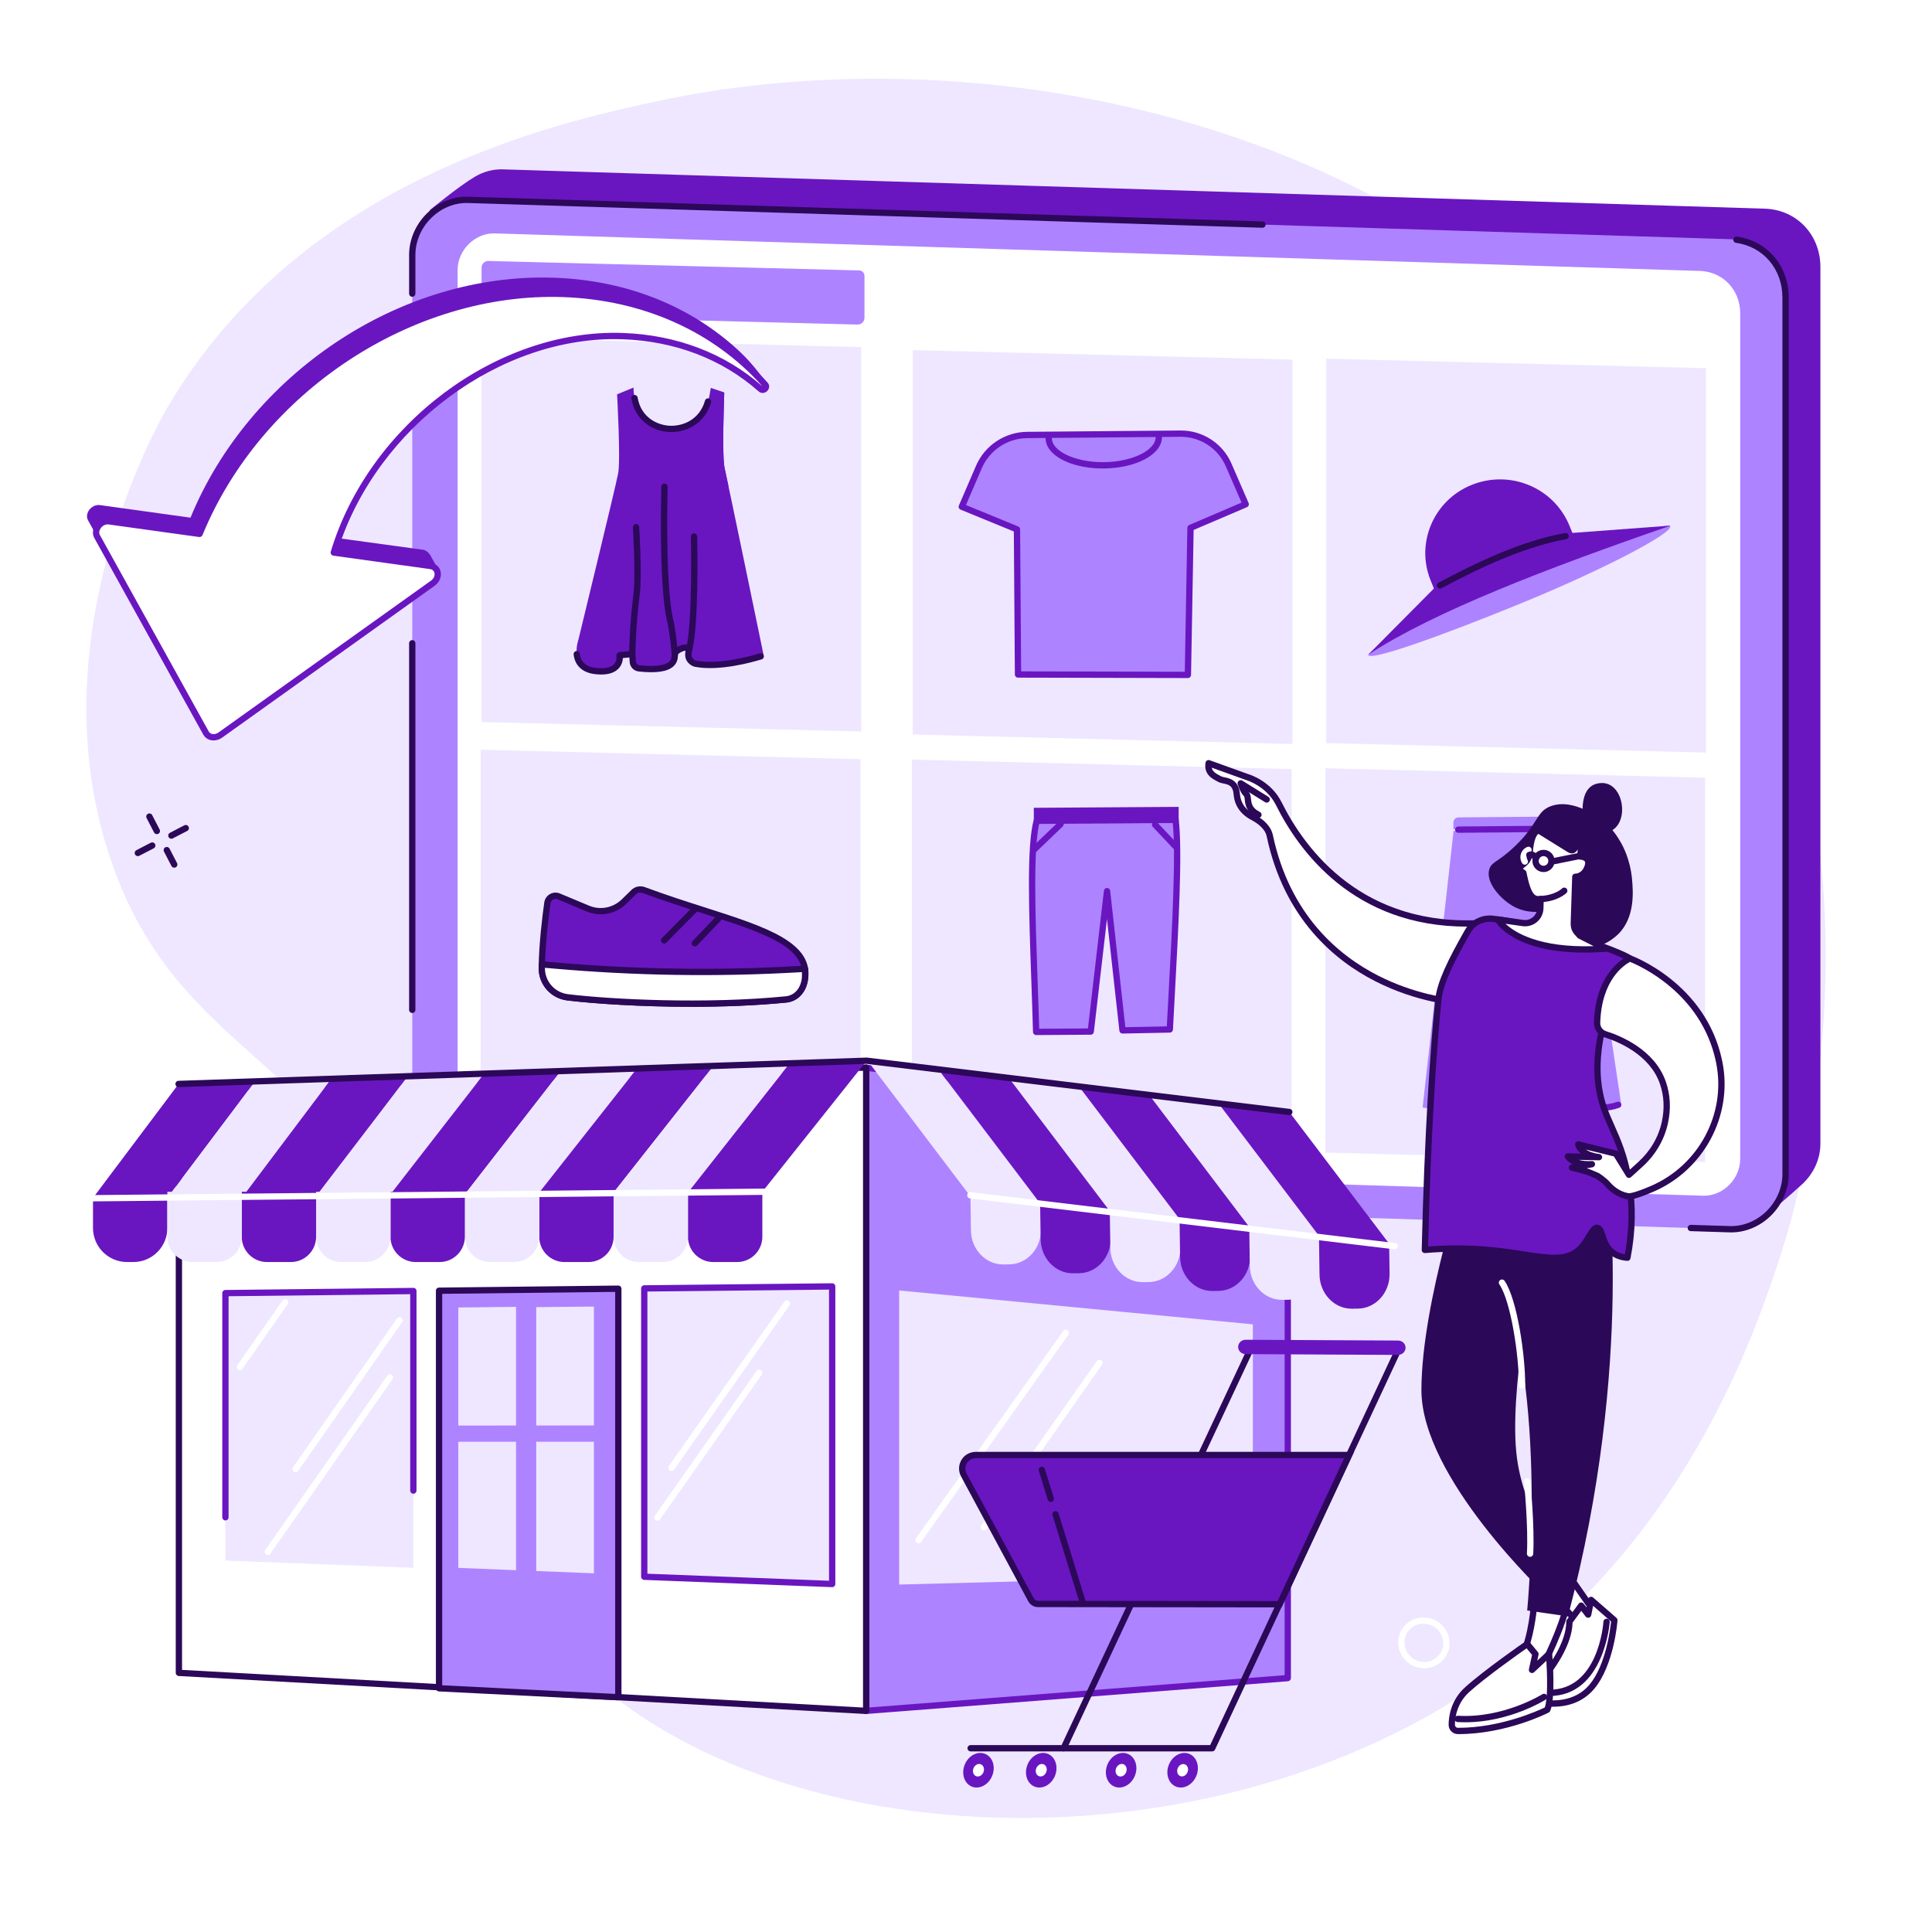 <?xml version="1.0" encoding="UTF-8"?>
<svg xmlns="http://www.w3.org/2000/svg" xmlns:xlink="http://www.w3.org/1999/xlink" width="500" zoomAndPan="magnify" viewBox="0 0 375 375" height="500" preserveAspectRatio="xMidYMid meet" version="1.0">
  <rect x="-37.5" width="450" fill="#ffffff" y="-37.5" height="450" fill-opacity="1"></rect>
  <rect x="-37.5" width="450" fill="#ffffff" y="-37.5" height="450" fill-opacity="1"></rect>
  <path fill="#eee7ff" d="M 32.602 78.91 C 58.707 34.633 108.391 23.809 127.129 19.73 C 190.902 5.836 285.266 22.527 330.797 97.988 C 370.754 164.219 348.504 234.961 345.281 244.656 C 339.875 260.922 326.332 299.934 287.945 326.359 C 228.191 367.496 137.105 358.27 105.934 315.805 C 91.293 295.859 103.141 286.66 86.09 251.395 C 63.254 204.168 34.914 205.301 21.707 167.488 C 6.801 124.801 30.188 83.004 32.602 78.91 " fill-opacity="1" fill-rule="nonzero"></path>
  <path fill="#6916c1" d="M 343.258 235.559 L 97.574 225.035 C 91.406 224.844 86.785 219.992 86.785 213.703 L 83.414 40.797 C 83.414 40.797 89.016 36.168 92.188 34.297 C 93.805 33.344 95.664 32.809 97.598 32.871 L 342.547 40.504 C 348.715 40.691 353.34 45.551 353.34 51.836 L 353.34 221.984 C 353.34 225.027 351.965 227.848 349.836 229.824 C 347.875 231.645 343.258 235.559 343.258 235.559 " fill-opacity="1" fill-rule="nonzero"></path>
  <path fill="#ae83ff" d="M 335.762 238.59 L 90.809 230.961 C 84.641 230.77 80.02 225.914 80.02 219.629 L 80.02 49.477 C 80.02 43.629 85.094 38.617 90.832 38.793 L 335.785 46.426 C 341.953 46.617 346.574 51.469 346.574 57.758 L 346.574 227.906 C 346.574 233.754 341.496 238.77 335.762 238.59 " fill-opacity="1" fill-rule="nonzero"></path>
  <path fill="#ffffff" d="M 330.551 232.086 L 96.664 224.801 C 92.176 224.66 88.816 221.129 88.816 216.562 L 88.816 52.438 C 88.816 48.531 92.207 45.18 96.039 45.301 L 329.93 52.586 C 334.414 52.727 337.773 56.254 337.773 60.828 L 337.773 224.953 C 337.773 228.855 334.387 232.207 330.551 232.086 " fill-opacity="1" fill-rule="nonzero"></path>
  <path fill="#2c0859" d="M 80.02 57.602 C 79.68 57.602 79.406 57.328 79.406 56.988 L 79.406 49.477 C 79.406 46.484 80.688 43.527 82.926 41.359 C 85.102 39.25 87.992 38.086 90.852 38.18 L 245.062 42.984 C 245.402 42.996 245.668 43.277 245.656 43.613 C 245.645 43.953 245.367 44.219 245.027 44.207 L 90.812 39.402 C 88.285 39.32 85.719 40.355 83.777 42.238 C 81.777 44.176 80.629 46.816 80.629 49.477 L 80.629 56.988 C 80.629 57.328 80.355 57.602 80.02 57.602 " fill-opacity="1" fill-rule="nonzero"></path>
  <path fill="#2c0859" d="M 80.02 196.621 C 79.68 196.621 79.406 196.352 79.406 196.012 L 79.406 124.859 C 79.406 124.523 79.68 124.246 80.02 124.246 C 80.355 124.246 80.629 124.523 80.629 124.859 L 80.629 196.012 C 80.629 196.352 80.355 196.621 80.02 196.621 " fill-opacity="1" fill-rule="nonzero"></path>
  <path fill="#2c0859" d="M 336.051 239.207 C 335.949 239.207 335.844 239.207 335.742 239.203 L 328.164 238.965 C 327.828 238.957 327.562 238.672 327.574 238.336 C 327.582 237.996 327.875 237.727 328.203 237.742 L 335.777 237.98 C 338.297 238.059 340.875 237.027 342.816 235.145 C 344.816 233.207 345.965 230.566 345.965 227.906 L 345.965 57.758 C 345.965 52.234 342.258 47.867 336.957 47.137 C 336.621 47.09 336.391 46.781 336.438 46.445 C 336.48 46.109 336.789 45.875 337.125 45.922 C 343.047 46.742 347.188 51.609 347.188 57.758 L 347.188 227.906 C 347.188 230.898 345.906 233.855 343.668 236.023 C 341.57 238.059 338.809 239.207 336.051 239.207 " fill-opacity="1" fill-rule="nonzero"></path>
  <path fill="#eee7ff" d="M 167.172 141.984 L 93.469 140.148 L 93.469 65.539 L 167.172 67.375 L 167.172 141.984 " fill-opacity="1" fill-rule="nonzero"></path>
  <path fill="#eee7ff" d="M 167.008 221.973 L 93.305 220.133 L 93.305 145.523 L 167.008 147.359 L 167.008 221.973 " fill-opacity="1" fill-rule="nonzero"></path>
  <path fill="#eee7ff" d="M 250.863 144.406 L 177.164 142.566 L 177.164 67.957 L 250.863 69.797 L 250.863 144.406 " fill-opacity="1" fill-rule="nonzero"></path>
  <path fill="#eee7ff" d="M 250.703 223.891 L 177 222.055 L 177 147.445 L 250.703 149.281 L 250.703 223.891 " fill-opacity="1" fill-rule="nonzero"></path>
  <path fill="#eee7ff" d="M 331.121 146.074 L 257.418 144.234 L 257.418 69.625 L 331.121 71.465 L 331.121 146.074 " fill-opacity="1" fill-rule="nonzero"></path>
  <path fill="#eee7ff" d="M 330.957 225.559 L 257.254 223.723 L 257.254 149.113 L 330.957 150.949 L 330.957 225.559 " fill-opacity="1" fill-rule="nonzero"></path>
  <path fill="#ae83ff" d="M 166.484 62.996 L 94.508 61.16 C 93.914 61.148 93.469 60.684 93.469 60.082 L 93.469 51.957 C 93.469 51.246 94.082 50.637 94.777 50.656 L 166.758 52.488 C 167.348 52.504 167.793 52.969 167.793 53.566 L 167.793 61.695 C 167.793 62.402 167.18 63.016 166.484 62.996 " fill-opacity="1" fill-rule="nonzero"></path>
  <path fill="#ae83ff" d="M 241.793 97.879 L 238.469 90.23 C 236.855 86.52 233.172 84.137 229.098 84.172 L 199.375 84.43 C 195.301 84.465 191.613 86.914 190.004 90.656 L 186.68 98.355 L 197.395 102.75 L 197.598 130.918 L 230.566 131 L 231.078 102.457 L 241.793 97.879 " fill-opacity="1" fill-rule="nonzero"></path>
  <path fill="#6916c1" d="M 198.203 130.309 L 229.969 130.387 L 230.465 102.445 C 230.473 102.203 230.617 101.988 230.84 101.895 L 240.984 97.555 L 237.91 90.477 C 236.391 86.984 232.922 84.758 229.102 84.781 L 199.379 85.043 C 195.543 85.074 192.086 87.371 190.562 90.895 L 187.492 98.027 L 197.625 102.184 C 197.852 102.273 198.004 102.496 198.004 102.746 Z M 230.566 131.609 L 197.594 131.531 C 197.258 131.531 196.988 131.258 196.984 130.926 L 196.785 103.16 L 186.449 98.922 C 186.297 98.863 186.176 98.738 186.113 98.586 C 186.051 98.438 186.055 98.266 186.121 98.117 L 189.441 90.414 C 191.152 86.445 195.051 83.855 199.371 83.816 L 229.09 83.559 C 233.406 83.512 237.32 86.047 239.031 89.988 L 242.352 97.633 C 242.418 97.785 242.422 97.953 242.359 98.102 C 242.301 98.254 242.184 98.375 242.031 98.441 L 231.684 102.863 L 231.18 131.008 C 231.176 131.344 230.898 131.609 230.566 131.609 " fill-opacity="1" fill-rule="nonzero"></path>
  <path fill="#6916c1" d="M 214.051 90.93 C 209.91 90.93 206.168 89.766 204.258 87.867 C 203.391 87.012 202.934 86.023 202.934 85.012 C 202.934 84.676 203.203 84.398 203.547 84.398 C 203.883 84.398 204.156 84.676 204.156 85.012 C 204.156 85.699 204.48 86.367 205.117 87 C 206.785 88.652 210.277 89.707 214.055 89.707 C 214.113 89.707 214.172 89.707 214.23 89.707 C 219.699 89.66 224.316 87.426 224.316 84.828 C 224.316 84.488 224.59 84.215 224.93 84.215 C 225.266 84.215 225.539 84.488 225.539 84.828 C 225.539 88.195 220.574 90.875 214.242 90.93 C 214.18 90.93 214.113 90.93 214.051 90.93 " fill-opacity="1" fill-rule="nonzero"></path>
  <path fill="#6916c1" d="M 228.164 158.992 L 201.273 159.168 L 201.273 157.402 L 228.164 157.227 L 228.164 158.992 " fill-opacity="1" fill-rule="nonzero"></path>
  <path fill="#6916c1" d="M 201.887 158.012 L 201.887 158.551 L 227.551 158.383 L 227.551 157.844 Z M 200.664 159.781 L 200.664 156.793 L 228.777 156.613 L 228.777 159.598 L 200.664 159.781 " fill-opacity="1" fill-rule="nonzero"></path>
  <path fill="#ae83ff" d="M 201.117 200.293 C 200.668 184.289 199.516 165.18 201.273 159.148 L 228.164 158.973 C 229.043 165.992 227.914 183.59 227.055 199.82 L 217.883 200.004 L 214.875 172.961 L 211.711 200.227 L 201.117 200.293 " fill-opacity="1" fill-rule="nonzero"></path>
  <path fill="#6916c1" d="M 201.746 159.754 C 200.5 164.863 200.961 177.98 201.41 190.676 C 201.516 193.656 201.625 196.734 201.711 199.68 L 211.168 199.617 L 214.27 172.891 C 214.305 172.582 214.566 172.348 214.879 172.348 C 215.191 172.352 215.449 172.586 215.484 172.895 L 218.43 199.379 L 226.477 199.219 C 226.57 197.438 226.668 195.637 226.766 193.836 C 227.512 180.137 228.277 165.984 227.617 159.586 Z M 201.117 200.906 C 200.785 200.906 200.512 200.641 200.504 200.312 C 200.418 197.191 200.301 193.898 200.191 190.719 C 199.703 176.941 199.242 163.926 200.688 158.977 C 200.762 158.715 201 158.535 201.27 158.535 L 228.16 158.359 C 228.164 158.359 228.164 158.359 228.164 158.359 C 228.473 158.359 228.73 158.59 228.77 158.895 C 229.551 165.117 228.758 179.75 227.988 193.902 C 227.879 195.891 227.77 197.883 227.668 199.852 C 227.648 200.172 227.391 200.426 227.07 200.43 L 217.895 200.613 C 217.891 200.613 217.887 200.613 217.883 200.613 C 217.57 200.613 217.309 200.383 217.273 200.07 L 214.863 178.379 L 212.32 200.293 C 212.285 200.602 212.027 200.836 211.715 200.836 L 201.121 200.906 C 201.117 200.906 201.117 200.906 201.117 200.906 " fill-opacity="1" fill-rule="nonzero"></path>
  <path fill="#6916c1" d="M 201.371 159.926 C 201.035 159.926 200.762 159.652 200.758 159.316 C 200.758 158.98 201.031 158.703 201.367 158.699 L 227.898 158.527 C 227.902 158.527 227.902 158.527 227.902 158.527 C 228.238 158.527 228.512 158.801 228.516 159.137 C 228.516 159.473 228.242 159.75 227.906 159.75 L 201.375 159.926 C 201.375 159.926 201.371 159.926 201.371 159.926 " fill-opacity="1" fill-rule="nonzero"></path>
  <path fill="#6916c1" d="M 200.801 165.43 C 200.641 165.43 200.48 165.367 200.359 165.242 C 200.125 164.996 200.133 164.609 200.375 164.379 L 205.438 159.52 C 205.68 159.285 206.07 159.293 206.301 159.535 C 206.535 159.781 206.531 160.168 206.285 160.402 L 201.223 165.258 C 201.105 165.375 200.953 165.43 200.801 165.43 " fill-opacity="1" fill-rule="nonzero"></path>
  <path fill="#6916c1" d="M 228.164 164.898 C 228 164.898 227.84 164.836 227.719 164.707 L 223.766 160.496 C 223.535 160.25 223.543 159.863 223.793 159.633 C 224.035 159.402 224.426 159.41 224.656 159.66 L 228.609 163.867 C 228.84 164.113 228.828 164.5 228.582 164.734 C 228.465 164.844 228.312 164.898 228.164 164.898 " fill-opacity="1" fill-rule="nonzero"></path>
  <path fill="#6916c1" d="M 119.777 76.539 L 122.961 75.227 C 122.961 75.227 122.969 76.176 123.156 77.273 C 124.469 84.879 135.266 85.379 137.43 77.934 C 137.652 77.164 137.836 76.156 137.965 75.289 L 140.582 76.168 C 140.582 76.168 140.09 88.508 140.656 90.902 C 141.223 93.297 148.227 127.215 148.227 127.215 C 148.227 127.215 140.371 129.895 134.922 128.812 C 134.922 128.812 133.293 128.332 133.648 126.566 C 134.004 124.801 130.961 126.168 130.961 127.012 C 130.961 127.82 131.25 130.516 124.023 129.727 C 123.387 129.656 122.891 129.148 122.84 128.508 L 122.715 126.945 L 120.273 127.176 C 120.273 127.176 120.91 130.84 115.602 130.25 C 110.293 129.66 112.273 124.145 112.273 124.145 C 112.273 124.145 119.496 94.469 119.988 91.859 C 120.484 89.242 119.777 76.539 119.777 76.539 " fill-opacity="1" fill-rule="nonzero"></path>
  <path fill="#6916c1" d="M 141.41 94.414 C 141.023 92.57 140.75 91.297 140.656 90.898 C 140.125 88.656 140.527 77.652 140.578 76.301 C 140.102 77.973 139.051 82.172 139.008 87.02 C 138.961 92.988 140.195 94.141 141.41 94.414 " fill-opacity="1" fill-rule="nonzero"></path>
  <path fill="#2c0859" d="M 130.996 127.727 C 130.684 127.727 130.418 127.492 130.387 127.172 L 130.359 126.863 C 130.211 125.273 129.961 122.613 129.445 120.391 C 127.852 113.531 128.348 95.227 128.367 94.453 C 128.375 94.113 128.656 93.844 128.996 93.859 C 129.332 93.867 129.598 94.148 129.59 94.484 C 129.586 94.676 129.078 113.406 130.637 120.113 C 131.172 122.418 131.426 125.129 131.578 126.75 L 131.605 127.059 C 131.637 127.395 131.391 127.691 131.055 127.727 C 131.035 127.727 131.016 127.727 130.996 127.727 " fill-opacity="1" fill-rule="nonzero"></path>
  <path fill="#2c0859" d="M 122.715 127.555 C 122.715 127.555 122.711 127.555 122.707 127.555 C 122.371 127.551 122.102 127.27 122.105 126.934 C 122.105 126.879 122.184 121.188 122.957 115.258 C 123.414 111.777 122.852 102.461 122.848 102.367 C 122.828 102.027 123.082 101.738 123.422 101.719 C 123.766 101.695 124.051 101.957 124.066 102.293 C 124.094 102.68 124.641 111.824 124.172 115.418 C 123.406 121.277 123.328 126.895 123.328 126.949 C 123.324 127.285 123.051 127.555 122.715 127.555 " fill-opacity="1" fill-rule="nonzero"></path>
  <path fill="#2c0859" d="M 133.648 127.18 C 133.594 127.18 133.535 127.172 133.477 127.152 C 133.152 127.059 132.969 126.719 133.062 126.395 C 134.504 121.453 134.102 104.324 134.098 104.152 C 134.09 103.812 134.359 103.531 134.695 103.527 C 135.027 103.508 135.312 103.785 135.324 104.121 C 135.34 104.832 135.73 121.617 134.234 126.738 C 134.156 127.004 133.914 127.18 133.648 127.18 " fill-opacity="1" fill-rule="nonzero"></path>
  <path fill="#2c0859" d="M 130.312 83.867 C 130.164 83.867 130.016 83.863 129.867 83.852 C 126.066 83.641 123.199 81.098 122.555 77.375 C 122.496 77.043 122.723 76.727 123.055 76.668 C 123.383 76.613 123.703 76.832 123.762 77.168 C 124.418 80.984 127.496 82.492 129.934 82.633 C 132.422 82.77 135.734 81.578 136.844 77.762 C 136.938 77.438 137.277 77.25 137.602 77.348 C 137.926 77.441 138.113 77.781 138.02 78.102 C 136.852 82.125 133.387 83.867 130.312 83.867 " fill-opacity="1" fill-rule="nonzero"></path>
  <path fill="#2c0859" d="M 116.688 130.926 C 116.328 130.926 115.941 130.898 115.535 130.855 C 113.082 130.582 111.594 129.23 111.34 127.047 C 111.301 126.711 111.543 126.406 111.879 126.367 C 112.207 126.328 112.516 126.57 112.555 126.906 C 112.746 128.531 113.762 129.43 115.668 129.641 C 117.336 129.824 118.547 129.578 119.168 128.926 C 119.816 128.246 119.672 127.285 119.668 127.277 C 119.645 127.109 119.688 126.938 119.789 126.805 C 119.895 126.668 120.047 126.582 120.215 126.566 L 122.656 126.332 C 122.82 126.32 122.98 126.367 123.109 126.473 C 123.234 126.578 123.312 126.73 123.324 126.895 L 123.449 128.461 C 123.477 128.801 123.746 129.078 124.094 129.117 C 127.809 129.523 129.293 128.969 129.883 128.438 C 130.359 128.004 130.352 127.488 130.348 127.109 L 130.348 127.012 C 130.348 126.18 131.395 125.602 131.715 125.445 C 132.129 125.242 133.168 124.824 133.852 125.348 C 134.066 125.512 134.406 125.906 134.25 126.688 C 134.023 127.812 134.891 128.156 135.074 128.219 C 139.512 129.086 145.688 127.363 147.477 126.812 C 147.797 126.715 148.141 126.895 148.238 127.219 C 148.34 127.543 148.16 127.883 147.836 127.98 C 145.973 128.555 139.527 130.348 134.805 129.41 C 134.785 129.406 134.77 129.402 134.75 129.398 C 134 129.176 132.684 128.277 133.051 126.445 C 133.059 126.387 133.066 126.344 133.066 126.312 C 132.703 126.27 131.734 126.742 131.57 127.055 L 131.57 127.094 C 131.578 127.566 131.59 128.539 130.707 129.34 C 129.559 130.379 127.352 130.703 123.961 130.332 C 123.031 130.23 122.305 129.484 122.23 128.559 L 122.156 127.609 L 120.902 127.73 C 120.871 128.281 120.699 129.082 120.07 129.754 C 119.34 130.531 118.203 130.926 116.688 130.926 " fill-opacity="1" fill-rule="nonzero"></path>
  <path fill="#ae83ff" d="M 306.707 160.75 L 282.105 160.965 L 282.105 159.645 C 282.105 159.102 282.543 158.66 283.09 158.656 L 306.027 158.457 C 306.402 158.453 306.707 158.754 306.707 159.129 L 306.707 160.75 " fill-opacity="1" fill-rule="nonzero"></path>
  <path fill="#ae83ff" d="M 282.145 161.266 L 276.129 214.969 C 279.289 215.484 281.652 215.496 285.027 214.621 C 285.285 214.5 285.461 213.434 285.719 213.352 C 288.113 212.586 290.438 214.289 292.871 214.273 C 294.434 214.266 294.945 215.16 297.941 213.219 C 300.676 213.84 305.707 212.379 307.398 214.203 C 309.512 214.82 311.594 215.352 314.699 214.52 L 306.703 161.055 L 282.145 161.266 " fill-opacity="1" fill-rule="nonzero"></path>
  <path fill="#6916c1" d="M 283.043 161.645 C 282.711 161.645 282.438 161.375 282.434 161.039 C 282.43 160.699 282.699 160.426 283.043 160.422 L 305.719 160.223 C 305.719 160.223 305.723 160.223 305.723 160.223 C 306.062 160.223 306.332 160.492 306.336 160.832 C 306.34 161.172 306.066 161.445 305.73 161.449 L 283.051 161.645 C 283.047 161.645 283.047 161.645 283.043 161.645 " fill-opacity="1" fill-rule="nonzero"></path>
  <path fill="#6916c1" d="M 281.008 215.957 C 280.039 215.957 279.016 215.805 277.672 215.512 C 277.34 215.441 277.129 215.117 277.203 214.785 C 277.273 214.457 277.594 214.246 277.93 214.316 C 280.711 214.922 281.93 214.883 284.516 214.066 C 285.18 211.148 285.254 205.598 285.34 199.191 C 285.359 197.723 285.379 196.219 285.406 194.695 C 285.414 194.359 285.688 194.094 286.016 194.094 C 286.02 194.094 286.023 194.094 286.031 194.094 C 286.367 194.098 286.637 194.379 286.629 194.715 C 286.602 196.238 286.582 197.742 286.562 199.207 C 286.473 205.848 286.398 211.582 285.648 214.578 C 285.578 214.859 285.371 215.078 285.098 215.168 C 283.434 215.703 282.262 215.957 281.008 215.957 " fill-opacity="1" fill-rule="nonzero"></path>
  <path fill="#6916c1" d="M 311.184 215.59 C 309.898 215.59 308.773 215.281 307.555 214.895 C 307.113 214.75 306.797 214.344 306.766 213.875 L 306.098 202.215 C 306.078 201.879 306.336 201.59 306.672 201.57 C 307.012 201.555 307.297 201.809 307.316 202.145 L 307.988 213.746 C 309.895 214.352 311.453 214.703 313.891 213.867 C 314.207 213.758 314.555 213.926 314.668 214.246 C 314.777 214.566 314.605 214.914 314.285 215.023 C 313.109 215.43 312.105 215.59 311.184 215.59 " fill-opacity="1" fill-rule="nonzero"></path>
  <path fill="#6916c1" d="M 307.379 214.453 C 307.352 214.453 307.324 214.453 307.301 214.449 C 306.676 214.367 306.062 214.277 305.461 214.191 C 303 213.84 300.676 213.508 298.676 213.816 C 298.645 213.824 298.609 213.824 298.578 213.824 C 297.883 213.82 297.328 213.273 297.316 212.582 L 296.793 188.414 C 296.785 188.074 297.055 187.793 297.391 187.785 C 297.715 187.773 298.008 188.051 298.016 188.387 L 298.539 212.559 C 298.539 212.574 298.551 212.59 298.566 212.598 C 300.727 212.277 303.109 212.621 305.633 212.98 C 306.23 213.066 306.84 213.152 307.457 213.234 C 307.793 213.277 308.027 213.586 307.984 213.918 C 307.941 214.227 307.68 214.453 307.379 214.453 " fill-opacity="1" fill-rule="nonzero"></path>
  <path fill="#6916c1" d="M 294.457 215.113 C 293.859 215.113 293.215 215.055 292.531 214.93 C 292.246 214.875 292.035 214.633 292.027 214.344 L 291.488 195.66 C 291.48 195.324 291.746 195.043 292.082 195.031 C 292.426 195.02 292.703 195.289 292.711 195.625 L 293.238 213.801 C 295.184 214.07 296.613 213.73 297.496 212.789 C 297.73 212.543 298.113 212.531 298.363 212.762 C 298.609 212.992 298.621 213.379 298.391 213.625 C 297.461 214.617 296.141 215.113 294.457 215.113 " fill-opacity="1" fill-rule="nonzero"></path>
  <path fill="#6916c1" d="M 292.637 214.938 C 292.578 214.938 292.516 214.93 292.453 214.91 C 291.898 214.738 291.363 214.535 290.848 214.344 C 289.062 213.676 287.52 213.094 285.691 213.742 C 285.375 213.852 285.023 213.688 284.91 213.367 C 284.797 213.051 284.965 212.699 285.285 212.59 C 287.527 211.793 289.434 212.508 291.277 213.199 C 291.777 213.387 292.297 213.578 292.82 213.746 C 293.145 213.844 293.32 214.188 293.219 214.508 C 293.137 214.77 292.898 214.938 292.637 214.938 " fill-opacity="1" fill-rule="nonzero"></path>
  <path fill="#6916c1" d="M 106.246 175.254 C 105.852 178.051 105.215 183.234 105.164 187.879 C 105.129 190.797 107.316 193.238 110.203 193.586 C 118.367 194.566 136.887 195.551 152.66 193.98 C 153.742 193.871 155.652 193.066 156.18 190.363 C 157.969 181.277 142.215 179.188 124.949 172.758 C 124.27 172.508 123.504 172.664 122.984 173.176 L 121.125 174.996 C 119.262 176.82 116.496 177.359 114.109 176.359 L 108.445 173.988 C 107.484 173.586 106.391 174.211 106.246 175.254 " fill-opacity="1" fill-rule="nonzero"></path>
  <path fill="#2c0859" d="M 106.852 175.34 C 106.473 178.031 105.828 183.246 105.773 187.887 C 105.746 190.477 107.68 192.668 110.277 192.977 C 118.715 193.988 136.953 194.93 152.598 193.371 C 153.004 193.332 155.043 192.992 155.582 190.242 C 156.844 183.82 148.285 181.082 136.441 177.289 C 132.68 176.086 128.793 174.84 124.734 173.332 C 124.281 173.164 123.762 173.27 123.414 173.613 L 121.551 175.434 C 119.508 177.434 116.496 178.02 113.875 176.922 L 108.211 174.551 C 107.93 174.434 107.613 174.453 107.348 174.609 C 107.074 174.762 106.895 175.027 106.852 175.34 Z M 134.172 195.422 C 124.355 195.422 115.367 194.82 110.129 194.191 C 106.914 193.809 104.516 191.09 104.551 187.875 C 104.605 183.164 105.258 177.891 105.641 175.168 C 105.738 174.48 106.141 173.887 106.742 173.543 C 107.344 173.203 108.051 173.16 108.684 173.426 L 114.348 175.793 C 116.512 176.703 119.004 176.219 120.695 174.559 L 122.559 172.738 C 123.242 172.066 124.262 171.852 125.16 172.184 C 129.191 173.688 133.066 174.926 136.812 176.125 C 148.793 179.961 158.254 182.988 156.781 190.48 C 156.234 193.27 154.25 194.438 152.723 194.59 C 146.688 195.191 140.27 195.422 134.172 195.422 " fill-opacity="1" fill-rule="nonzero"></path>
  <path fill="#ffffff" d="M 105.176 187.184 C 105.176 187.184 105.164 187.652 105.164 187.879 C 105.129 190.797 107.316 193.238 110.203 193.586 C 118.367 194.566 136.887 195.551 152.66 193.98 C 153.742 193.871 155.652 193.066 156.18 190.363 C 156.344 189.531 156.242 188.039 156.242 188.039 L 155.125 188.105 C 139.188 189.031 123.211 188.789 107.328 187.375 L 105.176 187.184 " fill-opacity="1" fill-rule="nonzero"></path>
  <path fill="#2c0859" d="M 105.773 187.852 C 105.773 187.863 105.773 187.875 105.773 187.887 C 105.746 190.477 107.68 192.668 110.277 192.977 C 118.715 193.988 136.953 194.93 152.598 193.371 C 153.004 193.332 155.043 192.992 155.582 190.242 C 155.66 189.836 155.672 189.191 155.66 188.688 L 155.16 188.715 C 139.246 189.641 123.133 189.395 107.273 187.98 Z M 134.172 195.422 C 124.355 195.422 115.367 194.82 110.129 194.191 C 106.914 193.809 104.516 191.09 104.551 187.875 C 104.555 187.645 104.562 187.168 104.562 187.168 C 104.566 187 104.641 186.84 104.766 186.727 C 104.895 186.613 105.062 186.559 105.23 186.574 L 107.379 186.766 C 123.184 188.172 139.234 188.414 155.09 187.492 L 156.211 187.43 C 156.535 187.41 156.832 187.664 156.855 188 C 156.859 188.062 156.957 189.582 156.781 190.48 C 156.234 193.27 154.25 194.438 152.723 194.59 C 146.688 195.191 140.27 195.422 134.172 195.422 " fill-opacity="1" fill-rule="nonzero"></path>
  <path fill="#2c0859" d="M 128.906 183.133 C 128.754 183.133 128.598 183.074 128.477 182.953 C 128.238 182.719 128.234 182.328 128.473 182.09 L 134.531 175.965 C 134.77 175.723 135.156 175.723 135.398 175.961 C 135.637 176.195 135.641 176.586 135.402 176.824 L 129.344 182.949 C 129.223 183.07 129.066 183.133 128.906 183.133 " fill-opacity="1" fill-rule="nonzero"></path>
  <path fill="#2c0859" d="M 134.859 183.707 C 134.707 183.707 134.559 183.652 134.438 183.543 C 134.191 183.309 134.184 182.918 134.418 182.676 L 139.258 177.594 C 139.492 177.348 139.879 177.34 140.121 177.574 C 140.367 177.805 140.379 178.195 140.145 178.438 L 135.305 183.52 C 135.184 183.645 135.02 183.707 134.859 183.707 " fill-opacity="1" fill-rule="nonzero"></path>
  <path fill="#ae83ff" d="M 324.176 102.094 C 325 103.312 311.547 110.43 295.301 117.078 C 279.059 123.727 265.395 128.527 265.582 127.062 C 265.68 126.301 277.73 118.941 293.973 112.293 C 310.219 105.645 323.723 101.422 324.176 102.094 " fill-opacity="1" fill-rule="nonzero"></path>
  <path fill="#6916c1" d="M 305.367 103.852 L 278.562 114.824 L 277.676 112.637 C 274.746 105.41 278.277 97.137 285.559 94.156 C 293.082 91.078 301.637 94.637 304.66 102.105 L 305.367 103.852 " fill-opacity="1" fill-rule="nonzero"></path>
  <path fill="#6916c1" d="M 278.512 114.035 L 265.582 127.062 C 278.395 118.703 300.211 110.332 324.281 102.016 L 305.023 103.453 L 278.512 114.035 " fill-opacity="1" fill-rule="nonzero"></path>
  <path fill="#2c0859" d="M 279.504 114.238 C 279.285 114.238 279.074 114.121 278.965 113.914 C 278.805 113.617 278.918 113.246 279.219 113.09 C 286.566 109.195 295.23 105.004 303.781 103.453 C 304.113 103.395 304.43 103.613 304.488 103.945 C 304.551 104.277 304.332 104.598 304 104.656 C 295.617 106.18 287.059 110.32 279.789 114.168 C 279.699 114.215 279.602 114.238 279.504 114.238 " fill-opacity="1" fill-rule="nonzero"></path>
  <path fill="#ae83ff" d="M 249.957 217.176 L 249.957 325.719 L 168.102 332.078 L 168.102 207.234 L 249.957 217.176 " fill-opacity="1" fill-rule="nonzero"></path>
  <path fill="#6916c1" d="M 168.711 207.926 L 168.711 331.418 L 249.348 325.152 L 249.348 217.719 Z M 168.102 332.688 C 167.945 332.688 167.797 332.633 167.684 332.527 C 167.559 332.41 167.488 332.25 167.488 332.078 L 167.488 207.234 C 167.488 207.062 167.562 206.895 167.695 206.777 C 167.824 206.664 168 206.609 168.172 206.629 L 250.031 216.57 C 250.336 216.605 250.566 216.867 250.566 217.176 L 250.566 325.719 C 250.566 326.035 250.324 326.301 250.004 326.328 L 168.145 332.688 C 168.129 332.688 168.113 332.688 168.102 332.688 " fill-opacity="1" fill-rule="nonzero"></path>
  <path fill="#eee7ff" d="M 243.184 257.051 L 243.184 305.746 L 174.523 307.562 L 174.523 250.48 L 243.184 257.051 " fill-opacity="1" fill-rule="nonzero"></path>
  <path fill="#ffffff" d="M 190.988 297.035 C 190.867 297.035 190.742 297 190.637 296.926 C 190.359 296.73 190.293 296.352 190.488 296.074 L 212.898 264.188 C 213.09 263.91 213.473 263.844 213.75 264.035 C 214.027 264.234 214.094 264.613 213.898 264.891 L 191.488 296.777 C 191.371 296.945 191.18 297.035 190.988 297.035 " fill-opacity="1" fill-rule="nonzero"></path>
  <path fill="#ffffff" d="M 178.285 299.547 C 178.164 299.547 178.039 299.512 177.934 299.434 C 177.656 299.238 177.594 298.859 177.789 298.582 L 206.379 258.355 C 206.574 258.082 206.953 258.016 207.23 258.211 C 207.508 258.406 207.57 258.789 207.375 259.066 L 178.785 299.289 C 178.668 299.457 178.477 299.547 178.285 299.547 " fill-opacity="1" fill-rule="nonzero"></path>
  <path fill="#ffffff" d="M 34.723 211.457 L 34.723 324.703 L 168.125 332.078 L 168.125 207.238 L 165.672 207.238 L 34.723 211.457 " fill-opacity="1" fill-rule="nonzero"></path>
  <path fill="#2c0859" d="M 35.336 324.125 L 167.512 331.434 L 167.512 207.848 L 165.672 207.848 L 35.336 212.051 Z M 168.125 332.688 C 168.113 332.688 168.102 332.688 168.094 332.688 L 34.691 325.312 C 34.367 325.297 34.113 325.027 34.113 324.703 L 34.113 211.457 C 34.113 211.129 34.375 210.855 34.703 210.844 L 165.652 206.629 L 168.125 206.625 C 168.289 206.625 168.441 206.691 168.559 206.805 C 168.672 206.918 168.738 207.074 168.738 207.238 L 168.738 332.078 C 168.738 332.246 168.668 332.406 168.547 332.52 C 168.434 332.629 168.281 332.688 168.125 332.688 " fill-opacity="1" fill-rule="nonzero"></path>
  <path fill="#ae83ff" d="M 85.219 250.527 L 85.219 327.695 L 120.016 329.43 L 120.016 250.137 L 85.219 250.527 " fill-opacity="1" fill-rule="nonzero"></path>
  <path fill="#eee7ff" d="M 100.164 276.691 L 100.164 253.66 L 88.957 253.781 L 88.957 276.703 L 100.164 276.691 " fill-opacity="1" fill-rule="nonzero"></path>
  <path fill="#eee7ff" d="M 115.281 276.68 L 115.281 253.605 L 104.078 253.711 L 104.078 276.688 L 115.281 276.68 " fill-opacity="1" fill-rule="nonzero"></path>
  <path fill="#eee7ff" d="M 88.957 279.836 L 88.957 304.324 L 100.164 304.777 L 100.164 279.836 L 88.957 279.836 " fill-opacity="1" fill-rule="nonzero"></path>
  <path fill="#eee7ff" d="M 104.078 279.836 L 104.078 304.93 L 115.281 305.383 L 115.281 279.836 L 104.078 279.836 " fill-opacity="1" fill-rule="nonzero"></path>
  <path fill="#2c0859" d="M 85.832 327.113 L 119.406 328.789 L 119.406 250.754 L 85.832 251.133 Z M 120.016 330.043 C 120.008 330.043 119.996 330.043 119.984 330.043 L 85.188 328.305 C 84.863 328.289 84.609 328.02 84.609 327.695 L 84.609 250.527 C 84.609 250.191 84.875 249.918 85.211 249.918 L 120.012 249.523 C 120.152 249.52 120.332 249.586 120.445 249.699 C 120.562 249.816 120.629 249.973 120.629 250.137 L 120.629 329.43 C 120.629 329.598 120.559 329.758 120.438 329.875 C 120.324 329.984 120.172 330.043 120.016 330.043 " fill-opacity="1" fill-rule="nonzero"></path>
  <path fill="#eee7ff" d="M 125.047 250.078 L 125.047 306.043 L 161.527 307.457 L 161.527 249.691 L 125.047 250.078 " fill-opacity="1" fill-rule="nonzero"></path>
  <path fill="#6916c1" d="M 125.66 305.457 L 160.914 306.82 L 160.914 250.312 L 125.66 250.684 Z M 161.527 308.066 C 161.516 308.066 161.508 308.066 161.504 308.066 L 125.023 306.656 C 124.695 306.645 124.438 306.375 124.438 306.043 L 124.438 250.078 C 124.438 249.742 124.707 249.469 125.043 249.465 L 161.52 249.082 C 161.676 249.082 161.84 249.145 161.953 249.258 C 162.07 249.375 162.137 249.531 162.137 249.691 L 162.137 307.457 C 162.137 307.621 162.07 307.781 161.949 307.895 C 161.836 308.004 161.684 308.066 161.527 308.066 " fill-opacity="1" fill-rule="nonzero"></path>
  <path fill="#ffffff" d="M 127.613 295.168 C 127.492 295.168 127.367 295.133 127.262 295.055 C 126.984 294.863 126.918 294.48 127.113 294.203 L 146.863 266.102 C 147.059 265.824 147.441 265.758 147.715 265.949 C 147.992 266.145 148.059 266.527 147.867 266.801 L 128.113 294.91 C 127.996 295.074 127.805 295.168 127.613 295.168 " fill-opacity="1" fill-rule="nonzero"></path>
  <path fill="#ffffff" d="M 130.34 285.5 C 130.219 285.5 130.094 285.465 129.988 285.391 C 129.711 285.195 129.645 284.816 129.84 284.539 L 152.25 252.652 C 152.441 252.375 152.824 252.309 153.102 252.504 C 153.379 252.699 153.445 253.078 153.25 253.355 L 130.84 285.242 C 130.723 285.41 130.531 285.5 130.34 285.5 " fill-opacity="1" fill-rule="nonzero"></path>
  <path fill="#eee7ff" d="M 43.758 250.996 L 43.758 302.898 L 80.234 304.312 L 80.234 250.582 L 43.758 250.996 " fill-opacity="1" fill-rule="nonzero"></path>
  <path fill="#ffffff" d="M 51.996 301.805 C 51.875 301.805 51.75 301.77 51.645 301.695 C 51.367 301.5 51.301 301.121 51.492 300.844 L 75.188 266.992 C 75.383 266.715 75.766 266.648 76.039 266.84 C 76.316 267.035 76.383 267.418 76.191 267.691 L 52.496 301.543 C 52.379 301.711 52.188 301.805 51.996 301.805 " fill-opacity="1" fill-rule="nonzero"></path>
  <path fill="#ffffff" d="M 57.387 285.738 C 57.266 285.738 57.145 285.699 57.035 285.625 C 56.758 285.434 56.691 285.051 56.887 284.773 L 77.059 255.914 C 77.25 255.637 77.633 255.57 77.91 255.762 C 78.188 255.957 78.254 256.34 78.059 256.617 L 57.887 285.477 C 57.77 285.645 57.578 285.738 57.387 285.738 " fill-opacity="1" fill-rule="nonzero"></path>
  <path fill="#ffffff" d="M 46.578 265.914 C 46.457 265.914 46.336 265.879 46.23 265.805 C 45.953 265.613 45.887 265.23 46.078 264.953 L 54.855 252.414 C 55.051 252.137 55.434 252.07 55.707 252.262 C 55.984 252.457 56.051 252.836 55.859 253.113 L 47.082 265.656 C 46.961 265.824 46.773 265.914 46.578 265.914 " fill-opacity="1" fill-rule="nonzero"></path>
  <path fill="#6916c1" d="M 43.758 295.113 C 43.418 295.113 43.145 294.84 43.145 294.5 L 43.145 250.996 C 43.145 250.66 43.414 250.387 43.75 250.383 L 80.227 249.973 C 80.227 249.973 80.23 249.973 80.234 249.973 C 80.395 249.973 80.551 250.035 80.664 250.148 C 80.781 250.266 80.844 250.418 80.844 250.582 L 80.844 289.32 C 80.844 289.656 80.57 289.934 80.234 289.934 C 79.895 289.934 79.621 289.656 79.621 289.32 L 79.621 251.199 L 44.367 251.598 L 44.367 294.5 C 44.367 294.84 44.094 295.113 43.758 295.113 " fill-opacity="1" fill-rule="nonzero"></path>
  <path fill="#eee7ff" d="M 195.918 245.414 L 194.777 245.43 C 191.34 245.477 188.508 242.523 188.457 238.828 L 188.359 231.941 L 201.984 233.441 L 202.059 238.637 C 202.105 242.332 199.359 245.363 195.918 245.414 " fill-opacity="1" fill-rule="nonzero"></path>
  <path fill="#6916c1" d="M 209.449 247.133 L 208.312 247.145 C 204.871 247.195 202.039 244.238 201.988 240.547 L 201.891 233.66 L 215.539 234.898 L 215.586 240.355 C 215.641 244.051 212.895 247.082 209.449 247.133 " fill-opacity="1" fill-rule="nonzero"></path>
  <path fill="#eee7ff" d="M 222.984 248.848 L 221.844 248.863 C 218.402 248.91 215.57 245.957 215.52 242.262 L 215.41 235.141 L 229.051 236.875 L 229.121 242.074 C 229.172 245.766 226.426 248.801 222.984 248.848 " fill-opacity="1" fill-rule="nonzero"></path>
  <path fill="#6916c1" d="M 236.516 250.566 L 235.375 250.582 C 231.938 250.629 229.105 247.676 229.055 243.98 L 228.953 236.719 L 242.582 238.594 L 242.652 243.793 C 242.703 247.484 239.957 250.516 236.516 250.566 " fill-opacity="1" fill-rule="nonzero"></path>
  <path fill="#eee7ff" d="M 250.051 252.281 L 248.91 252.301 C 245.469 252.348 242.637 249.391 242.586 245.699 L 242.484 238.301 L 256.105 239.734 L 256.188 245.508 C 256.238 249.203 253.488 252.234 250.051 252.281 " fill-opacity="1" fill-rule="nonzero"></path>
  <path fill="#6916c1" d="M 263.582 254.004 L 262.441 254.02 C 259 254.066 256.168 251.109 256.117 247.418 L 256.016 240.109 L 269.637 241.609 L 269.715 247.227 C 269.77 250.922 267.02 253.953 263.582 254.004 " fill-opacity="1" fill-rule="nonzero"></path>
  <path fill="#eee7ff" d="M 202.016 233.789 L 188.328 232.184 L 168.621 206.184 L 182.305 207.793 L 202.016 233.789 " fill-opacity="1" fill-rule="nonzero"></path>
  <path fill="#6916c1" d="M 215.648 235.262 L 201.965 233.652 L 182.215 207.598 L 195.941 209.262 L 215.648 235.262 " fill-opacity="1" fill-rule="nonzero"></path>
  <path fill="#eee7ff" d="M 229.262 236.906 L 215.582 235.301 L 195.871 209.301 L 209.555 210.906 L 229.262 236.906 " fill-opacity="1" fill-rule="nonzero"></path>
  <path fill="#6916c1" d="M 242.879 238.551 L 229.195 236.945 L 209.434 210.883 L 223.172 212.551 L 242.879 238.551 " fill-opacity="1" fill-rule="nonzero"></path>
  <path fill="#eee7ff" d="M 256.496 240.195 L 242.812 238.59 L 223.105 212.59 L 236.785 214.195 L 256.496 240.195 " fill-opacity="1" fill-rule="nonzero"></path>
  <path fill="#6916c1" d="M 269.969 241.844 L 256.285 240.238 L 236.496 214.148 L 250.262 215.844 L 269.969 241.844 " fill-opacity="1" fill-rule="nonzero"></path>
  <path fill="#ffffff" d="M 270.691 242.488 C 270.668 242.488 270.645 242.488 270.617 242.484 L 188.277 232.613 C 187.941 232.574 187.703 232.27 187.742 231.938 C 187.781 231.602 188.09 231.359 188.422 231.402 L 270.766 241.27 C 271.102 241.312 271.34 241.617 271.301 241.953 C 271.262 242.262 271 242.488 270.691 242.488 " fill-opacity="1" fill-rule="nonzero"></path>
  <path fill="#6916c1" d="M 133.531 231.316 L 147.969 231.316 L 168.223 205.883 L 153.148 206.523 L 133.531 231.316 " fill-opacity="1" fill-rule="nonzero"></path>
  <path fill="#6916c1" d="M 34.664 210.398 L 18.051 232.512 L 32.484 232.512 L 49.484 209.949 L 34.664 210.398 " fill-opacity="1" fill-rule="nonzero"></path>
  <path fill="#eee7ff" d="M 49.484 209.91 L 32.484 232.512 L 46.922 232.512 L 64.301 209.461 L 49.484 209.91 " fill-opacity="1" fill-rule="nonzero"></path>
  <path fill="#6916c1" d="M 64.301 209.422 L 46.922 232.512 L 61.355 232.512 L 79.121 208.977 L 64.301 209.422 " fill-opacity="1" fill-rule="nonzero"></path>
  <path fill="#eee7ff" d="M 79.121 208.938 L 61.355 232.164 L 75.793 232.164 L 93.941 208.488 L 79.121 208.938 " fill-opacity="1" fill-rule="nonzero"></path>
  <path fill="#6916c1" d="M 93.941 208.449 L 75.793 231.816 L 90.227 231.816 L 108.762 208.004 L 93.941 208.449 " fill-opacity="1" fill-rule="nonzero"></path>
  <path fill="#eee7ff" d="M 108.762 207.965 L 90.227 231.816 L 104.664 231.816 L 123.582 207.516 L 108.762 207.965 " fill-opacity="1" fill-rule="nonzero"></path>
  <path fill="#6916c1" d="M 123.582 207.477 L 104.664 231.469 L 119.098 231.469 L 138.402 207.027 L 123.582 207.477 " fill-opacity="1" fill-rule="nonzero"></path>
  <path fill="#eee7ff" d="M 138.402 206.961 L 119.098 231.469 L 133.531 231.469 L 153.25 206.426 L 138.402 206.961 " fill-opacity="1" fill-rule="nonzero"></path>
  <path fill="#6916c1" d="M 138.438 244.961 L 143.062 244.961 C 145.77 244.961 147.969 242.762 147.969 240.055 L 147.969 231.316 L 133.531 231.316 L 133.531 240.055 C 133.531 242.762 135.73 244.961 138.438 244.961 " fill-opacity="1" fill-rule="nonzero"></path>
  <path fill="#eee7ff" d="M 124.004 244.961 L 128.629 244.961 C 131.336 244.961 133.531 242.762 133.531 240.055 L 133.531 231.316 L 119.098 231.316 L 119.098 240.055 C 119.098 242.762 121.293 244.961 124.004 244.961 " fill-opacity="1" fill-rule="nonzero"></path>
  <path fill="#6916c1" d="M 109.566 244.961 L 114.191 244.961 C 116.902 244.961 119.098 242.762 119.098 240.055 L 119.098 231.316 L 104.664 231.316 L 104.664 240.055 C 104.664 242.762 106.859 244.961 109.566 244.961 " fill-opacity="1" fill-rule="nonzero"></path>
  <path fill="#eee7ff" d="M 95.133 244.961 L 99.758 244.961 C 102.465 244.961 104.664 242.762 104.664 240.055 L 104.664 231.316 L 90.227 231.316 L 90.227 240.055 C 90.227 242.762 92.422 244.961 95.133 244.961 " fill-opacity="1" fill-rule="nonzero"></path>
  <path fill="#6916c1" d="M 80.699 244.961 L 85.324 244.961 C 88.031 244.961 90.227 242.762 90.227 240.055 L 90.227 231.316 L 75.793 231.316 L 75.793 240.055 C 75.793 242.762 77.988 244.961 80.699 244.961 " fill-opacity="1" fill-rule="nonzero"></path>
  <path fill="#eee7ff" d="M 66.262 244.961 L 70.887 244.961 C 73.598 244.961 75.793 242.762 75.793 240.055 L 75.793 231.316 L 61.355 231.316 L 61.355 240.055 C 61.355 242.762 63.555 244.961 66.262 244.961 " fill-opacity="1" fill-rule="nonzero"></path>
  <path fill="#6916c1" d="M 51.828 244.961 L 56.453 244.961 C 59.16 244.961 61.355 242.762 61.355 240.055 L 61.355 231.316 L 46.922 231.316 L 46.922 240.055 C 46.922 242.762 49.117 244.961 51.828 244.961 " fill-opacity="1" fill-rule="nonzero"></path>
  <path fill="#6916c1" d="M 24.664 244.961 L 25.875 244.961 C 29.527 244.961 32.484 242 32.484 238.348 L 32.484 232.684 L 18.051 232.684 L 18.051 238.348 C 18.051 242 21.012 244.961 24.664 244.961 " fill-opacity="1" fill-rule="nonzero"></path>
  <path fill="#eee7ff" d="M 37.391 244.961 L 42.016 244.961 C 44.727 244.961 46.922 242.762 46.922 240.055 L 46.922 231.316 L 32.484 231.316 L 32.484 240.055 C 32.484 242.762 34.684 244.961 37.391 244.961 " fill-opacity="1" fill-rule="nonzero"></path>
  <path fill="#ffffff" d="M 18.051 233.188 C 17.715 233.188 17.441 232.918 17.441 232.582 C 17.438 232.246 17.707 231.969 18.047 231.965 L 148.309 230.703 C 148.66 230.691 148.922 230.973 148.926 231.309 C 148.93 231.648 148.66 231.922 148.32 231.926 L 18.059 233.188 C 18.055 233.188 18.055 233.188 18.051 233.188 " fill-opacity="1" fill-rule="nonzero"></path>
  <path fill="#2c0859" d="M 250.262 216.453 C 250.238 216.453 250.215 216.453 250.188 216.449 L 168.195 206.496 L 34.684 211.008 C 34.348 211.02 34.062 210.754 34.051 210.418 C 34.039 210.082 34.305 209.797 34.641 209.785 L 168.203 205.273 C 168.23 205.273 168.266 205.273 168.293 205.277 L 250.336 215.234 C 250.672 215.277 250.91 215.582 250.867 215.918 C 250.832 216.227 250.566 216.453 250.262 216.453 " fill-opacity="1" fill-rule="nonzero"></path>
  <path fill="#6916c1" d="M 148.871 74.562 C 148.965 74.691 148.992 74.871 148.914 75.059 C 148.828 75.277 148.605 75.445 148.375 75.477 C 148.156 75.504 147.984 75.414 147.887 75.273 L 145.828 72.312 C 138.965 66.246 129.758 62.473 119.105 62.094 C 94.379 61.215 70.168 80.367 63.027 104.098 L 82.223 106.723 C 83.105 106.941 83.566 107.852 83.566 107.852 L 85.082 110.555 L 42.09 141.473 C 41.102 142.18 39.824 142.004 39.316 141.09 L 17.094 101.004 C 16.34 99.645 17.777 97.812 19.418 98.039 L 36.973 100.48 C 48.32 72.844 77.492 52.836 107.621 53.91 C 121.953 54.418 134.25 59.625 143.277 67.961 C 145.254 69.785 146.996 71.836 148.516 74.047 L 148.871 74.562 " fill-opacity="1" fill-rule="nonzero"></path>
  <path fill="#ffffff" d="M 148.598 74.742 C 148.672 74.844 148.703 74.98 148.676 75.125 C 148.613 75.434 148.312 75.672 148 75.66 C 147.828 75.656 147.691 75.574 147.613 75.453 L 147.594 75.461 C 140.73 69.395 131.523 65.617 120.871 65.238 C 96.145 64.359 71.93 83.512 64.789 107.246 L 83.559 109.855 C 85.203 110.082 85.48 112.152 84.008 113.203 L 42.762 142.672 C 41.777 143.379 40.496 143.199 39.988 142.285 L 18.855 104.152 C 18.102 102.793 19.539 100.957 21.184 101.188 L 38.738 103.625 C 50.082 75.988 79.258 55.984 109.387 57.055 C 125.703 57.637 139.379 64.301 148.598 74.742 " fill-opacity="1" fill-rule="nonzero"></path>
  <path fill="#6916c1" d="M 20.906 101.781 C 20.383 101.781 19.863 102.066 19.535 102.547 C 19.234 102.984 19.18 103.477 19.391 103.855 L 40.523 141.992 C 40.695 142.297 40.973 142.418 41.176 142.465 C 41.578 142.555 42.023 142.449 42.406 142.176 L 83.652 112.707 C 84.309 112.238 84.422 111.594 84.324 111.184 C 84.266 110.949 84.078 110.547 83.477 110.461 L 64.707 107.855 C 64.527 107.828 64.371 107.727 64.273 107.578 C 64.18 107.426 64.152 107.242 64.203 107.07 C 71.625 82.406 96.539 63.766 120.891 64.629 C 131.324 65 140.66 68.559 147.906 74.922 C 147.926 74.934 147.949 74.945 147.969 74.961 C 138.516 64.355 124.812 58.219 109.363 57.668 C 80.176 56.633 50.715 76.059 39.301 103.859 C 39.195 104.117 38.93 104.27 38.652 104.234 L 21.098 101.797 C 21.035 101.785 20.969 101.781 20.906 101.781 Z M 41.465 143.719 C 41.277 143.719 41.09 143.699 40.906 143.66 C 40.273 143.512 39.758 143.133 39.453 142.586 L 18.32 104.449 C 17.879 103.652 17.957 102.684 18.523 101.852 C 19.152 100.938 20.227 100.438 21.266 100.582 L 38.352 102.957 C 43.973 89.535 54.016 77.512 66.68 69.066 C 79.66 60.41 94.832 55.93 109.406 56.445 C 125.289 57.012 139.371 63.367 149.055 74.34 C 149.066 74.355 149.082 74.371 149.09 74.387 C 149.27 74.633 149.332 74.938 149.273 75.242 C 149.16 75.844 148.582 76.297 147.977 76.273 C 147.695 76.262 147.434 76.152 147.242 75.961 C 147.223 75.949 147.207 75.938 147.188 75.922 C 140.145 69.699 131.039 66.215 120.848 65.852 C 97.25 65.016 73.105 82.922 65.586 106.742 L 83.645 109.25 C 84.59 109.383 85.289 109.996 85.512 110.895 C 85.762 111.922 85.312 113.023 84.363 113.703 L 43.117 143.172 C 42.617 143.531 42.035 143.719 41.465 143.719 " fill-opacity="1" fill-rule="nonzero"></path>
  <path fill="#2c0859" d="M 30.445 161.906 C 30.223 161.906 30.012 161.785 29.902 161.578 L 28.453 158.781 C 28.297 158.484 28.414 158.113 28.715 157.957 C 29.012 157.801 29.383 157.918 29.539 158.219 L 30.988 161.016 C 31.145 161.312 31.023 161.684 30.727 161.836 C 30.637 161.883 30.539 161.906 30.445 161.906 " fill-opacity="1" fill-rule="nonzero"></path>
  <path fill="#2c0859" d="M 33.82 168.414 C 33.598 168.414 33.387 168.297 33.277 168.086 L 31.828 165.289 C 31.672 164.992 31.789 164.621 32.09 164.465 C 32.387 164.312 32.758 164.43 32.914 164.727 L 34.363 167.523 C 34.52 167.82 34.402 168.191 34.102 168.348 C 34.012 168.395 33.914 168.414 33.82 168.414 " fill-opacity="1" fill-rule="nonzero"></path>
  <path fill="#2c0859" d="M 26.758 166.176 C 26.535 166.176 26.32 166.055 26.211 165.848 C 26.059 165.547 26.176 165.18 26.473 165.02 L 29.27 163.574 C 29.57 163.418 29.938 163.535 30.094 163.836 C 30.25 164.137 30.133 164.504 29.832 164.66 L 27.039 166.105 C 26.945 166.156 26.852 166.176 26.758 166.176 " fill-opacity="1" fill-rule="nonzero"></path>
  <path fill="#2c0859" d="M 33.266 162.801 C 33.043 162.801 32.832 162.68 32.723 162.469 C 32.566 162.172 32.684 161.801 32.984 161.645 L 35.777 160.195 C 36.078 160.043 36.445 160.16 36.602 160.457 C 36.758 160.758 36.641 161.129 36.34 161.281 L 33.547 162.73 C 33.457 162.777 33.359 162.801 33.266 162.801 " fill-opacity="1" fill-rule="nonzero"></path>
  <path fill="#ffffff" d="M 272.609 318.715 C 272.559 320.766 274.207 322.496 276.285 322.578 C 277.305 322.621 278.258 322.266 278.988 321.582 C 279.703 320.914 280.105 320.008 280.129 319.031 C 280.18 316.984 278.531 315.25 276.453 315.172 C 275.438 315.125 274.477 315.484 273.75 316.168 C 273.039 316.832 272.633 317.738 272.609 318.715 Z M 276.441 323.805 C 276.375 323.805 276.305 323.801 276.238 323.801 C 273.496 323.691 271.316 321.398 271.383 318.688 C 271.418 317.379 271.961 316.168 272.914 315.273 C 273.883 314.363 275.156 313.895 276.5 313.945 C 279.242 314.055 281.418 316.352 281.352 319.062 C 281.316 320.367 280.777 321.582 279.824 322.473 C 278.906 323.336 277.711 323.805 276.441 323.805 " fill-opacity="1" fill-rule="nonzero"></path>
  <path fill="#ffffff" d="M 301.559 301.566 C 301.758 301.871 309.258 312.598 309.258 312.598 C 309.258 312.598 309.07 315.332 307.125 315.863 L 298.203 306.211 L 301.559 301.566 " fill-opacity="1" fill-rule="nonzero"></path>
  <path fill="#2c0859" d="M 298.992 306.16 L 307.293 315.145 C 308.258 314.641 308.547 313.277 308.625 312.758 C 307.605 311.305 303.078 304.828 301.551 302.625 Z M 307.125 316.477 C 306.957 316.477 306.793 316.406 306.676 316.277 L 297.758 306.625 C 297.559 306.41 297.539 306.086 297.707 305.852 L 301.066 301.207 C 301.184 301.043 301.383 300.949 301.578 300.953 C 301.781 300.961 301.965 301.066 302.074 301.234 C 302.262 301.52 307.688 309.281 309.762 312.246 C 309.84 312.363 309.879 312.5 309.871 312.641 C 309.859 312.77 309.621 315.812 307.289 316.453 C 307.234 316.469 307.18 316.477 307.125 316.477 " fill-opacity="1" fill-rule="nonzero"></path>
  <path fill="#ffffff" d="M 313.344 314.484 C 313.344 314.484 312.707 322.953 308.969 327.41 C 305.227 331.867 299.227 330.445 299.227 330.445 C 299.227 330.445 298.77 326.672 299.551 325.691 C 300.328 324.711 304.633 319.473 304.617 314.762 L 306.906 311.648 L 308.258 313.395 L 308.832 310.543 L 313.344 314.484 " fill-opacity="1" fill-rule="nonzero"></path>
  <path fill="#2c0859" d="M 299.781 329.922 C 301.156 330.129 305.602 330.469 308.5 327.016 C 311.68 323.227 312.551 316.266 312.707 314.738 L 309.227 311.695 L 308.855 313.516 C 308.805 313.754 308.629 313.938 308.395 313.992 C 308.16 314.047 307.918 313.957 307.773 313.77 L 306.918 312.664 L 305.23 314.965 C 305.18 317.168 304.223 320.816 300.109 325.969 L 300.027 326.074 C 299.676 326.512 299.633 328.324 299.781 329.922 Z M 301.504 331.277 C 300.141 331.277 299.184 331.062 299.082 331.039 C 298.836 330.977 298.648 330.77 298.617 330.516 C 298.535 329.844 298.18 326.438 299.07 325.312 L 299.156 325.203 C 303.176 320.168 304.012 316.746 304.008 314.766 C 304.008 314.633 304.051 314.508 304.125 314.398 L 306.414 311.285 C 306.527 311.133 306.707 311.039 306.898 311.039 C 306.898 311.039 306.902 311.039 306.906 311.039 C 307.094 311.039 307.273 311.125 307.387 311.273 L 307.922 311.961 L 308.234 310.422 C 308.277 310.207 308.43 310.031 308.633 309.965 C 308.844 309.891 309.07 309.938 309.234 310.082 L 313.75 314.023 C 313.895 314.148 313.969 314.336 313.957 314.531 C 313.93 314.883 313.258 323.246 309.438 327.805 C 307 330.707 303.715 331.277 301.504 331.277 " fill-opacity="1" fill-rule="nonzero"></path>
  <path fill="#ffffff" d="M 311.836 314.809 C 311.836 314.809 310.867 328.879 300.422 328.578 L 311.836 314.809 " fill-opacity="1" fill-rule="nonzero"></path>
  <path fill="#2c0859" d="M 300.758 329.191 C 300.645 329.191 300.527 329.191 300.406 329.188 C 300.07 329.176 299.805 328.898 299.812 328.559 C 299.824 328.219 300.098 327.957 300.445 327.965 C 300.551 327.969 300.652 327.969 300.758 327.969 C 310.195 327.969 311.191 315.312 311.227 314.766 C 311.25 314.43 311.547 314.172 311.883 314.199 C 312.219 314.223 312.473 314.516 312.449 314.852 C 312.438 314.996 311.336 329.191 300.758 329.191 " fill-opacity="1" fill-rule="nonzero"></path>
  <path fill="#2c0859" d="M 284.77 226.688 C 284.77 226.688 275.938 252.66 275.895 269.766 C 275.852 286.871 300.051 309.559 300.051 309.559 L 305.051 305.223 C 305.051 305.223 296.145 295.785 294.441 283.012 C 292.738 270.242 297.914 246.133 297.914 246.133 L 299.844 229.105 L 284.77 226.688 " fill-opacity="1" fill-rule="nonzero"></path>
  <path fill="#ffffff" d="M 297.777 310.77 C 297.824 311.23 297.348 317.656 295.355 321.695 C 295.355 321.695 296.273 324.656 299.094 324.125 C 299.094 324.125 303.422 315.879 304.332 310.543 L 297.777 310.77 " fill-opacity="1" fill-rule="nonzero"></path>
  <path fill="#2c0859" d="M 296.016 321.723 C 296.254 322.281 297.023 323.715 298.695 323.562 C 299.406 322.168 302.582 315.793 303.586 311.18 L 298.371 311.363 C 298.258 313.191 297.648 318.246 296.016 321.723 Z M 298.434 324.801 C 296.277 324.801 295.102 322.961 294.77 321.879 C 294.723 321.727 294.734 321.566 294.805 321.422 C 296.746 317.496 297.191 311.227 297.168 310.82 C 297.16 310.656 297.219 310.488 297.328 310.367 C 297.438 310.246 297.594 310.164 297.758 310.16 L 304.312 309.93 C 304.492 309.93 304.672 310 304.793 310.141 C 304.914 310.277 304.965 310.465 304.934 310.645 C 304.02 316.016 299.812 324.07 299.633 324.41 C 299.547 324.574 299.391 324.691 299.207 324.727 C 298.938 324.777 298.68 324.801 298.434 324.801 " fill-opacity="1" fill-rule="nonzero"></path>
  <path fill="#ffffff" d="M 300.664 321.039 C 300.664 321.039 301.383 329.473 300.324 331.859 C 300.324 331.859 292.297 335.988 282.984 335.977 C 282.32 335.977 281.781 335.441 281.785 334.781 C 281.797 333.188 282.219 330.273 284.77 327.969 C 288.473 324.613 296.426 319.109 296.426 319.109 L 298.031 321.055 L 297.359 324.125 L 300.664 321.039 " fill-opacity="1" fill-rule="nonzero"></path>
  <path fill="#2c0859" d="M 296.312 319.934 C 294.566 321.156 288.301 325.594 285.18 328.422 C 282.789 330.582 282.41 333.34 282.398 334.785 C 282.398 334.938 282.457 335.082 282.562 335.191 C 282.684 335.312 282.844 335.367 283.02 335.367 C 291.262 335.367 298.551 332.039 299.844 331.418 C 300.449 329.676 300.316 325.078 300.148 322.359 L 297.773 324.57 C 297.578 324.754 297.285 324.789 297.055 324.656 C 296.82 324.523 296.703 324.254 296.758 323.992 L 297.371 321.215 Z M 283.02 336.59 C 283.008 336.59 282.996 336.59 282.984 336.59 C 282.496 336.59 282.039 336.398 281.695 336.051 C 281.355 335.707 281.172 335.254 281.176 334.777 C 281.188 333.125 281.621 329.988 284.355 327.516 C 288.051 324.172 295.75 318.832 296.078 318.605 C 296.34 318.426 296.695 318.477 296.898 318.719 L 298.504 320.66 C 298.621 320.809 298.668 321 298.629 321.184 L 298.375 322.34 L 300.246 320.594 C 300.422 320.434 300.668 320.387 300.887 320.469 C 301.102 320.555 301.254 320.758 301.273 320.988 C 301.352 321.867 301.977 329.648 300.883 332.109 C 300.828 332.238 300.727 332.344 300.602 332.406 C 300.27 332.574 292.363 336.59 283.02 336.59 " fill-opacity="1" fill-rule="nonzero"></path>
  <path fill="#ffffff" d="M 299.699 329.367 C 299.699 329.367 292.07 334.188 282.941 333.637 L 299.699 329.367 " fill-opacity="1" fill-rule="nonzero"></path>
  <path fill="#2c0859" d="M 284.422 334.293 C 283.922 334.293 283.414 334.277 282.902 334.246 C 282.562 334.227 282.305 333.938 282.328 333.602 C 282.344 333.262 282.637 333.004 282.973 333.027 C 291.785 333.559 299.297 328.898 299.371 328.852 C 299.66 328.672 300.035 328.758 300.219 329.043 C 300.398 329.328 300.312 329.703 300.027 329.887 C 299.727 330.074 292.941 334.293 284.422 334.293 " fill-opacity="1" fill-rule="nonzero"></path>
  <path fill="#2c0859" d="M 311.852 226.688 C 311.852 226.688 317.445 264.176 304.332 313.734 L 296.426 312.598 C 296.426 312.598 300.691 269.277 290.473 246.375 L 288.195 225.672 L 311.852 226.688 " fill-opacity="1" fill-rule="nonzero"></path>
  <path fill="#ffffff" d="M 295.43 269.496 C 295.426 269.496 295.426 269.496 295.426 269.496 C 295.086 269.492 294.816 269.215 294.816 268.879 C 294.852 263.277 293.27 252.59 291.027 249.305 C 290.832 249.027 290.906 248.648 291.184 248.457 C 291.465 248.266 291.844 248.336 292.039 248.613 C 294.496 252.207 296.074 263.195 296.039 268.887 C 296.039 269.223 295.766 269.496 295.43 269.496 " fill-opacity="1" fill-rule="nonzero"></path>
  <path fill="#ffffff" d="M 296.988 302.176 C 296.973 302.176 296.961 302.176 296.953 302.176 C 296.613 302.156 296.355 301.867 296.375 301.531 C 296.664 296.316 295.824 287.703 295.816 287.613 C 295.781 287.281 296.027 286.98 296.363 286.945 C 296.695 286.918 297 287.16 297.031 287.496 C 297.066 287.852 297.891 296.293 297.598 301.598 C 297.578 301.926 297.309 302.176 296.988 302.176 " fill-opacity="1" fill-rule="nonzero"></path>
  <path fill="#ffffff" d="M 234.59 148.137 L 242.133 150.855 C 242.133 150.855 246.238 152.035 248.199 155.973 C 250.164 159.914 260.602 181.016 288.227 179.129 L 282.996 194.547 C 282.996 194.547 252.957 192.906 246.457 162.191 C 246.113 160.559 244.629 159.387 243.156 158.609 C 241.766 157.879 240.254 156.547 240.059 154.195 C 239.82 151.223 237.66 151.738 236.723 151.215 C 235.785 150.695 234.285 150.121 234.59 148.137 " fill-opacity="1" fill-rule="nonzero"></path>
  <path fill="#2c0859" d="M 235.195 149.004 C 235.34 149.727 235.93 150.098 236.734 150.527 C 236.832 150.578 236.93 150.629 237.02 150.68 C 237.172 150.766 237.445 150.824 237.73 150.883 C 238.746 151.098 240.453 151.461 240.672 154.145 C 240.812 155.852 241.742 157.172 243.441 158.066 C 245.48 159.141 246.73 160.52 247.059 162.062 C 250.363 177.695 259.969 185.527 267.441 189.34 C 274.398 192.895 280.832 193.73 282.57 193.898 L 287.355 179.793 C 286.465 179.84 285.594 179.859 284.738 179.859 C 262.812 179.859 252.156 165.281 247.668 156.277 C 245.832 152.59 242.004 151.453 241.965 151.441 Z M 282.996 195.16 C 282.984 195.16 282.973 195.16 282.961 195.156 C 282.652 195.141 275.23 194.691 266.887 190.43 C 259.176 186.496 249.266 178.418 245.859 162.316 C 245.543 160.832 244.059 159.773 242.871 159.148 C 240.809 158.062 239.625 156.367 239.453 154.242 C 239.305 152.465 238.461 152.285 237.477 152.078 C 237.098 151.996 236.742 151.922 236.43 151.75 C 236.34 151.703 236.25 151.652 236.16 151.605 C 235.219 151.105 233.648 150.27 233.988 148.043 C 234.016 147.863 234.125 147.703 234.281 147.609 C 234.438 147.516 234.629 147.496 234.801 147.562 L 242.344 150.277 C 242.48 150.316 246.688 151.566 248.75 155.699 C 253.352 164.938 264.574 180.129 288.184 178.52 C 288.391 178.504 288.586 178.594 288.711 178.754 C 288.836 178.918 288.871 179.133 288.805 179.324 L 283.578 194.746 C 283.492 194.992 283.258 195.16 282.996 195.16 " fill-opacity="1" fill-rule="nonzero"></path>
  <path fill="#2c0859" d="M 244.262 158.762 C 244.172 158.762 244.078 158.742 243.992 158.699 C 241.84 157.625 241.691 156.098 241.602 155.184 C 241.578 154.973 241.547 154.656 241.492 154.586 C 240.727 153.871 240.277 152.387 240.23 152.219 C 240.16 151.977 240.246 151.715 240.449 151.562 C 240.652 151.41 240.926 151.395 241.141 151.527 L 246.188 154.66 C 246.473 154.84 246.562 155.215 246.383 155.5 C 246.207 155.789 245.828 155.875 245.539 155.699 L 242.363 153.727 C 242.719 154.086 242.77 154.582 242.816 155.062 C 242.898 155.891 242.992 156.832 244.539 157.605 C 244.84 157.758 244.961 158.125 244.812 158.426 C 244.703 158.641 244.488 158.762 244.262 158.762 " fill-opacity="1" fill-rule="nonzero"></path>
  <path fill="#6916c1" d="M 276.57 242.609 C 281.832 242.16 286.066 242.355 288.918 242.609 C 297.809 243.406 302.98 245.621 306.398 242.648 C 308.398 240.91 308.996 238.098 310.082 238.328 C 311.176 238.559 310.828 241.449 312.984 243.105 C 313.957 243.855 315.07 244.066 315.879 244.121 C 316.59 240.484 317.188 235.164 316.129 229.004 C 314.992 222.371 312.652 218.883 311.344 215.145 C 309.293 209.277 308.867 200.16 316.367 186.035 C 314.293 184.617 300.68 179.684 289.781 178.34 C 287.797 178.098 285.867 179.062 284.879 180.801 C 281.961 185.934 279.559 190.543 279.191 194.012 C 278.25 202.988 277.086 220.207 276.57 242.609 " fill-opacity="1" fill-rule="nonzero"></path>
  <path fill="#2c0859" d="M 282.797 241.73 C 284.879 241.73 286.941 241.82 288.969 242.004 C 291.555 242.234 293.824 242.582 295.824 242.891 C 300.613 243.629 303.781 244.117 305.996 242.191 C 306.863 241.438 307.445 240.461 307.957 239.602 C 308.625 238.484 309.203 237.516 310.207 237.73 C 311.039 237.902 311.316 238.762 311.609 239.668 C 311.918 240.625 312.301 241.812 313.355 242.621 C 313.91 243.047 314.59 243.324 315.383 243.449 C 316.273 238.574 316.32 233.754 315.527 229.105 C 314.75 224.578 313.398 221.535 312.207 218.852 C 311.676 217.648 311.172 216.516 310.762 215.344 C 308 207.441 309.609 197.66 315.551 186.266 C 312.508 184.668 299.906 180.207 289.703 178.945 C 287.961 178.734 286.277 179.578 285.41 181.102 C 282.773 185.738 280.168 190.562 279.801 194.078 C 278.879 202.836 277.719 219.977 277.191 241.945 C 279.07 241.805 280.941 241.73 282.797 241.73 Z M 301.668 244.762 C 299.922 244.762 297.926 244.453 295.637 244.102 C 293.656 243.793 291.406 243.449 288.859 243.219 C 284.875 242.863 280.758 242.863 276.617 243.219 C 276.445 243.234 276.273 243.176 276.148 243.055 C 276.02 242.938 275.953 242.77 275.953 242.598 C 276.469 220.266 277.652 202.824 278.586 193.949 C 278.941 190.566 281.051 186.297 284.348 180.496 C 285.457 178.543 287.617 177.461 289.852 177.734 C 300.551 179.051 314.391 183.941 316.711 185.531 C 316.965 185.707 317.051 186.051 316.902 186.32 C 310.906 197.625 309.23 207.254 311.918 214.941 C 312.312 216.062 312.805 217.176 313.328 218.355 C 314.547 221.105 315.93 224.223 316.73 228.902 C 317.582 233.867 317.5 239.027 316.477 244.242 C 316.418 244.543 316.152 244.762 315.832 244.73 C 314.562 244.641 313.477 244.258 312.609 243.59 C 311.258 242.551 310.789 241.102 310.445 240.047 C 310.328 239.691 310.094 238.953 309.957 238.926 C 309.758 238.977 309.305 239.73 309.008 240.23 C 308.477 241.121 307.812 242.23 306.801 243.113 C 305.379 244.348 303.691 244.762 301.668 244.762 " fill-opacity="1" fill-rule="nonzero"></path>
  <path fill="#ffffff" d="M 304.316 224.469 L 310.363 224.602 C 306.613 224.117 306.332 222.129 306.332 222.129 L 313.633 223.93 L 316.176 228.02 L 318.395 226.004 C 320.777 223.84 322.484 221 323.164 217.852 C 323.684 215.418 323.664 212.781 322.766 210.176 C 320.73 204.273 314.516 201.672 311.574 200.746 C 310.617 200.445 309.965 199.551 309.996 198.547 C 310.273 188.594 316.363 186.035 316.363 186.035 C 316.363 186.035 330.5 191.039 333.645 205.898 C 333.676 206.055 333.707 206.207 333.738 206.359 C 335.715 216.527 330.199 226.66 320.684 230.754 C 318.684 231.613 316.719 232.328 315.965 232.195 C 314.215 231.887 312.91 230.859 312.098 229.934 C 311.289 229.004 310.055 228.242 310.055 228.242 C 310.055 228.242 310.055 228.242 308.84 227.719 C 307.621 227.195 305.109 226.633 305.109 226.633 L 308.992 225.973 C 305.219 226.172 304.316 224.469 304.316 224.469 " fill-opacity="1" fill-rule="nonzero"></path>
  <path fill="#2c0859" d="M 307.98 226.762 C 308.383 226.891 308.77 227.023 309.078 227.156 L 310.297 227.68 C 310.324 227.691 310.348 227.703 310.375 227.719 C 310.43 227.754 311.699 228.543 312.562 229.527 C 313.117 230.168 314.32 231.285 316.07 231.594 C 316.258 231.625 317.121 231.617 320.441 230.191 C 329.695 226.211 335.035 216.238 333.137 206.477 C 333.109 206.328 333.078 206.176 333.047 206.023 C 330.23 192.719 318.215 187.43 316.391 186.699 C 315.344 187.246 310.844 190.082 310.605 198.562 C 310.586 199.285 311.059 199.941 311.758 200.16 C 314.527 201.031 321.191 203.73 323.344 209.973 C 324.219 212.508 324.355 215.199 323.758 217.977 C 323.062 221.215 321.352 224.148 318.805 226.461 L 316.586 228.473 C 316.453 228.598 316.27 228.652 316.09 228.625 C 315.91 228.602 315.75 228.496 315.656 228.344 L 313.25 224.461 L 307.809 223.121 C 308.328 223.477 309.148 223.828 310.441 223.996 C 310.762 224.035 310.996 224.324 310.973 224.648 C 310.949 224.973 310.672 225.223 310.348 225.211 L 306.426 225.125 C 307.035 225.305 307.859 225.418 308.957 225.359 C 309.289 225.34 309.562 225.578 309.598 225.902 C 309.637 226.227 309.414 226.52 309.094 226.574 Z M 316.168 232.824 C 316.043 232.824 315.945 232.812 315.863 232.801 C 313.738 232.426 312.305 231.094 311.637 230.336 C 310.973 229.574 309.969 228.914 309.766 228.785 L 308.598 228.281 C 307.449 227.789 305 227.234 304.977 227.227 C 304.691 227.164 304.488 226.906 304.5 226.617 C 304.504 226.324 304.719 226.078 305.004 226.031 L 305.254 225.984 C 304.168 225.469 303.801 224.801 303.773 224.754 C 303.676 224.562 303.68 224.332 303.797 224.148 C 303.91 223.965 304.094 223.844 304.328 223.855 L 306.84 223.91 C 305.871 223.117 305.734 222.273 305.727 222.215 C 305.699 222.012 305.773 221.809 305.926 221.672 C 306.074 221.539 306.281 221.484 306.48 221.531 L 313.781 223.336 C 313.938 223.371 314.07 223.473 314.152 223.605 L 316.309 227.074 L 317.98 225.555 C 320.336 223.414 321.922 220.707 322.562 217.719 C 323.113 215.164 322.988 212.695 322.188 210.371 C 320.215 204.652 313.98 202.145 311.395 201.328 C 310.176 200.945 309.348 199.793 309.383 198.527 C 309.672 188.297 315.863 185.582 316.129 185.473 C 316.27 185.41 316.426 185.41 316.566 185.457 C 316.715 185.508 331.066 190.75 334.242 205.77 C 334.277 205.93 334.309 206.086 334.34 206.242 C 336.344 216.566 330.703 227.109 320.926 231.312 C 318.004 232.57 316.781 232.824 316.168 232.824 " fill-opacity="1" fill-rule="nonzero"></path>
  <path fill="#2c0859" d="M 301.004 156.477 C 298.102 157.551 298.676 159.898 293.898 164.395 C 291.18 166.953 289.867 167.246 289.293 168.191 C 289.152 168.43 289.098 168.609 289.035 168.859 C 288.438 171.203 290.98 174.254 293.461 175.75 C 298.059 178.52 301.602 175.43 304.473 178.16 C 306.551 180.129 305.598 182.613 307.609 183.547 C 309.633 184.484 312.516 182.855 314.059 181.352 C 317.41 178.086 316.992 172.977 316.773 170.617 C 316.414 166.758 314.98 164.164 314.52 163.383 C 314.016 162.523 313.074 160.945 311.359 159.504 C 311.004 159.203 305.605 154.777 301.004 156.477 " fill-opacity="1" fill-rule="nonzero"></path>
  <path fill="#ffffff" d="M 306.641 181.609 C 305.828 180.754 305.445 180.309 305.477 179.129 L 305.766 170.184 C 305.766 170.184 307.625 170.223 308.223 167.98 C 308.684 166.242 306.695 166.25 306.695 166.25 L 307.09 162.98 C 305.648 163.559 305.895 165.672 304.578 164.852 L 298.766 161.242 C 298.766 161.242 297.234 160.766 296.883 165.641 C 296.711 167.305 295.496 167.793 295.125 168.191 C 294.863 168.473 294.922 168.926 295.242 169.137 L 295.688 169.434 C 296.551 173.879 297.473 174.691 299.027 174.508 L 298.977 176.309 C 298.93 178.074 297.352 179.406 295.602 179.16 L 290.727 178.473 C 290.727 178.473 294.371 185.379 311.656 184.141 L 306.641 181.609 " fill-opacity="1" fill-rule="nonzero"></path>
  <path fill="#2c0859" d="M 292.223 179.301 C 294.012 180.992 298.715 183.988 309.332 183.648 L 306.371 182.152 C 306.305 182.121 306.25 182.078 306.199 182.027 C 305.324 181.105 304.828 180.516 304.867 179.109 L 305.156 170.164 C 305.168 169.828 305.438 169.562 305.781 169.574 C 305.918 169.57 307.184 169.52 307.633 167.82 C 307.707 167.531 307.691 167.32 307.59 167.184 C 307.383 166.914 306.824 166.852 306.699 166.859 C 306.699 166.859 306.699 166.859 306.695 166.859 C 306.523 166.859 306.355 166.785 306.238 166.656 C 306.125 166.523 306.07 166.348 306.09 166.176 L 306.246 164.867 C 306.047 165.195 305.793 165.508 305.387 165.609 C 305.039 165.707 304.668 165.625 304.258 165.371 L 298.605 161.859 C 298.41 161.965 297.723 162.559 297.496 165.684 C 297.332 167.266 296.398 167.969 295.844 168.391 C 295.734 168.469 295.621 168.555 295.578 168.605 L 296.031 168.922 C 296.164 169.012 296.258 169.152 296.289 169.316 C 297.223 174.109 298.145 173.996 298.957 173.895 C 299.133 173.875 299.309 173.93 299.441 174.051 C 299.574 174.172 299.645 174.344 299.641 174.52 L 299.59 176.324 C 299.562 177.34 299.102 178.301 298.324 178.957 C 297.547 179.613 296.527 179.902 295.516 179.766 Z M 307.648 184.898 C 293.602 184.902 290.336 179.027 290.191 178.754 C 290.082 178.551 290.098 178.305 290.23 178.117 C 290.359 177.93 290.59 177.832 290.816 177.863 L 295.691 178.555 C 296.355 178.648 297.023 178.453 297.535 178.02 C 298.047 177.59 298.352 176.961 298.367 176.289 L 298.398 175.129 C 296.562 174.965 295.793 173.078 295.141 169.797 L 294.906 169.645 C 294.602 169.445 294.402 169.121 294.359 168.762 C 294.316 168.402 294.434 168.043 294.68 167.773 C 294.797 167.648 294.941 167.539 295.105 167.41 C 295.582 167.055 296.172 166.609 296.277 165.578 C 296.461 163.023 296.98 161.477 297.871 160.871 C 298.398 160.512 298.859 160.629 298.945 160.656 C 298.996 160.672 299.043 160.691 299.09 160.723 L 304.902 164.332 C 304.988 164.383 305.043 164.406 305.074 164.418 C 305.148 164.332 305.266 164.117 305.348 163.969 C 305.629 163.453 306.02 162.75 306.859 162.414 C 307.062 162.332 307.289 162.363 307.461 162.496 C 307.633 162.625 307.723 162.836 307.695 163.051 L 307.375 165.723 C 307.766 165.82 308.238 166.02 308.559 166.438 C 308.797 166.746 309.039 167.293 308.816 168.137 C 308.367 169.828 307.219 170.516 306.359 170.723 L 306.09 179.148 C 306.066 180.039 306.277 180.332 307.012 181.105 L 311.934 183.598 C 312.18 183.719 312.312 183.992 312.258 184.262 C 312.203 184.531 311.977 184.73 311.703 184.75 C 310.262 184.855 308.91 184.898 307.648 184.898 " fill-opacity="1" fill-rule="nonzero"></path>
  <path fill="#2c0859" d="M 299.027 175.117 C 298.699 175.117 298.426 174.859 298.414 174.531 C 298.402 174.191 298.664 173.906 299.004 173.895 C 301.816 173.785 303.172 172.473 303.188 172.457 C 303.43 172.219 303.812 172.223 304.055 172.461 C 304.293 172.703 304.289 173.09 304.047 173.328 C 303.98 173.395 302.336 174.988 299.051 175.117 C 299.043 175.117 299.031 175.117 299.027 175.117 " fill-opacity="1" fill-rule="nonzero"></path>
  <path fill="#2c0859" d="M 307.141 158.219 C 307.332 158.078 306.371 152.105 310.879 151.984 C 315.387 151.871 316.445 160.398 312.039 161.504 C 307.633 162.609 307.141 158.219 307.141 158.219 " fill-opacity="1" fill-rule="nonzero"></path>
  <path fill="#2c0859" d="M 298.707 166.832 C 298.555 167.324 298.828 167.848 299.32 168 C 299.559 168.074 299.812 168.051 300.031 167.934 C 300.254 167.82 300.414 167.625 300.488 167.387 C 300.562 167.145 300.539 166.891 300.426 166.672 C 300.309 166.453 300.113 166.289 299.875 166.215 C 299.383 166.062 298.859 166.34 298.707 166.832 Z M 299.598 169.266 C 299.387 169.266 299.168 169.234 298.957 169.168 C 297.824 168.816 297.184 167.605 297.535 166.469 C 297.891 165.332 299.098 164.695 300.234 165.047 C 300.785 165.219 301.238 165.594 301.504 166.102 C 301.773 166.613 301.828 167.195 301.656 167.746 C 301.488 168.297 301.113 168.746 300.602 169.016 C 300.289 169.184 299.945 169.266 299.598 169.266 " fill-opacity="1" fill-rule="nonzero"></path>
  <path fill="#ffffff" d="M 295.973 167.836 C 295.77 167.836 295.574 167.742 295.457 167.559 C 295.109 167.02 295.016 166.359 295.203 165.746 C 295.395 165.129 295.848 164.637 296.445 164.391 C 296.758 164.262 297.113 164.41 297.242 164.723 C 297.371 165.035 297.223 165.391 296.91 165.52 C 296.652 165.625 296.457 165.84 296.375 166.105 C 296.289 166.375 296.332 166.66 296.484 166.895 C 296.668 167.18 296.586 167.555 296.305 167.742 C 296.199 167.805 296.086 167.836 295.973 167.836 " fill-opacity="1" fill-rule="nonzero"></path>
  <path fill="#2c0859" d="M 301.191 167.836 C 300.906 167.836 300.652 167.637 300.594 167.344 C 300.527 167.016 300.742 166.695 301.074 166.629 L 306.805 165.48 C 307.133 165.414 307.457 165.629 307.52 165.961 C 307.59 166.293 307.371 166.617 307.043 166.68 L 301.316 167.828 C 301.273 167.832 301.234 167.836 301.191 167.836 " fill-opacity="1" fill-rule="nonzero"></path>
  <path fill="#2c0859" d="M 298.078 167.266 C 297.816 167.266 297.578 167.094 297.496 166.832 C 297.469 166.742 297.371 166.555 297.262 166.5 C 297.246 166.492 297.191 166.469 297.051 166.52 C 296.734 166.633 296.383 166.473 296.266 166.156 C 296.148 165.84 296.312 165.488 296.629 165.367 C 297.156 165.176 297.566 165.285 297.816 165.41 C 298.43 165.719 298.645 166.406 298.664 166.484 C 298.762 166.809 298.578 167.148 298.254 167.242 C 298.195 167.258 298.141 167.266 298.078 167.266 " fill-opacity="1" fill-rule="nonzero"></path>
  <path fill="#6916c1" d="M 199.438 342.52 C 198.727 344.277 199.344 346.184 200.816 346.781 C 202.289 347.375 204.062 346.438 204.773 344.68 C 205.48 342.922 204.863 341.016 203.395 340.422 C 201.922 339.824 200.148 340.766 199.438 342.52 " fill-opacity="1" fill-rule="nonzero"></path>
  <path fill="#ffffff" d="M 201.141 343.211 C 200.887 343.844 201.109 344.531 201.641 344.746 C 202.172 344.961 202.812 344.625 203.066 343.988 C 203.324 343.355 203.102 342.668 202.57 342.453 C 202.039 342.238 201.402 342.578 201.141 343.211 " fill-opacity="1" fill-rule="nonzero"></path>
  <path fill="#6916c1" d="M 187.254 342.52 C 186.543 344.277 187.16 346.184 188.633 346.781 C 190.105 347.375 191.875 346.438 192.586 344.68 C 193.297 342.922 192.68 341.016 191.207 340.422 C 189.734 339.824 187.965 340.766 187.254 342.52 " fill-opacity="1" fill-rule="nonzero"></path>
  <path fill="#ffffff" d="M 188.953 343.211 C 188.699 343.844 188.922 344.535 189.453 344.75 C 189.988 344.965 190.629 344.625 190.887 343.988 C 191.141 343.355 190.918 342.668 190.387 342.449 C 189.852 342.234 189.215 342.574 188.953 343.211 " fill-opacity="1" fill-rule="nonzero"></path>
  <path fill="#6916c1" d="M 226.879 342.52 C 226.168 344.277 226.785 346.184 228.262 346.781 C 229.73 347.375 231.504 346.438 232.215 344.68 C 232.926 342.922 232.305 341.016 230.832 340.422 C 229.359 339.824 227.59 340.766 226.879 342.52 " fill-opacity="1" fill-rule="nonzero"></path>
  <path fill="#ffffff" d="M 228.594 343.215 C 228.34 343.844 228.562 344.523 229.086 344.734 C 229.613 344.949 230.246 344.613 230.5 343.984 C 230.754 343.359 230.531 342.676 230.004 342.465 C 229.48 342.25 228.848 342.586 228.594 343.215 " fill-opacity="1" fill-rule="nonzero"></path>
  <path fill="#6916c1" d="M 214.941 342.52 C 214.234 344.277 214.852 346.184 216.324 346.781 C 217.797 347.375 219.566 346.438 220.277 344.68 C 220.988 342.922 220.371 341.016 218.898 340.422 C 217.426 339.824 215.656 340.766 214.941 342.52 " fill-opacity="1" fill-rule="nonzero"></path>
  <path fill="#ffffff" d="M 216.641 343.207 C 216.379 343.848 216.605 344.539 217.141 344.758 C 217.68 344.973 218.32 344.633 218.578 343.992 C 218.84 343.352 218.613 342.66 218.078 342.441 C 217.543 342.227 216.898 342.57 216.641 343.207 " fill-opacity="1" fill-rule="nonzero"></path>
  <path fill="#2c0859" d="M 235.281 339.945 L 188.398 339.945 C 188.062 339.945 187.789 339.672 187.789 339.336 C 187.789 338.996 188.062 338.723 188.398 338.723 L 234.895 338.723 L 270.867 261.676 C 271.012 261.371 271.375 261.238 271.68 261.379 C 271.988 261.523 272.117 261.887 271.977 262.195 L 235.836 339.594 C 235.734 339.809 235.52 339.945 235.281 339.945 " fill-opacity="1" fill-rule="nonzero"></path>
  <path fill="#2c0859" d="M 206.441 339.945 C 206.355 339.945 206.266 339.926 206.184 339.887 C 205.875 339.742 205.742 339.383 205.887 339.074 L 242.426 261.074 C 242.57 260.766 242.934 260.633 243.242 260.777 C 243.547 260.922 243.68 261.285 243.535 261.59 L 206.996 339.594 C 206.891 339.816 206.672 339.945 206.441 339.945 " fill-opacity="1" fill-rule="nonzero"></path>
  <path fill="#6916c1" d="M 271.398 262.988 C 272.184 262.969 272.812 262.355 272.82 261.602 C 272.828 260.832 272.18 260.203 271.375 260.199 L 241.793 260.047 C 240.984 260.043 240.328 260.664 240.324 261.434 C 240.316 262.203 240.965 262.832 241.77 262.836 L 271.352 262.988 C 271.367 262.988 271.383 262.988 271.398 262.988 " fill-opacity="1" fill-rule="nonzero"></path>
  <path fill="#6916c1" d="M 261.859 282.414 L 189.465 282.414 C 188.738 282.414 188.02 282.68 187.516 283.199 C 186.691 284.043 186.539 285.293 187.074 286.289 L 200.121 310.523 C 200.391 311.016 200.906 311.328 201.465 311.328 L 248.367 311.383 L 261.859 282.414 " fill-opacity="1" fill-rule="nonzero"></path>
  <path fill="#2c0859" d="M 189.469 283.023 C 188.875 283.023 188.324 283.242 187.953 283.625 C 187.332 284.266 187.191 285.219 187.613 286 L 200.664 310.234 C 200.824 310.531 201.133 310.715 201.469 310.715 L 247.98 310.77 L 260.902 283.023 Z M 248.758 311.996 L 201.469 311.938 C 200.68 311.938 199.961 311.504 199.586 310.812 L 186.539 286.578 C 185.863 285.324 186.078 283.797 187.074 282.773 C 187.676 282.156 188.547 281.801 189.469 281.801 L 262.82 281.801 L 248.758 311.996 " fill-opacity="1" fill-rule="nonzero"></path>
  <path fill="#2c0859" d="M 210.219 311.82 C 209.961 311.82 209.715 311.652 209.637 311.391 L 204.293 294.102 C 204.195 293.781 204.375 293.438 204.699 293.336 C 205.023 293.238 205.363 293.418 205.465 293.742 L 210.805 311.027 C 210.902 311.352 210.723 311.695 210.402 311.793 C 210.34 311.812 210.281 311.82 210.219 311.82 " fill-opacity="1" fill-rule="nonzero"></path>
  <path fill="#2c0859" d="M 203.953 291.527 C 203.691 291.527 203.449 291.359 203.367 291.098 L 201.633 285.477 C 201.531 285.156 201.711 284.812 202.035 284.711 C 202.359 284.613 202.699 284.793 202.801 285.117 L 204.535 290.734 C 204.637 291.059 204.457 291.402 204.129 291.5 C 204.07 291.52 204.012 291.527 203.953 291.527 " fill-opacity="1" fill-rule="nonzero"></path>
</svg>

